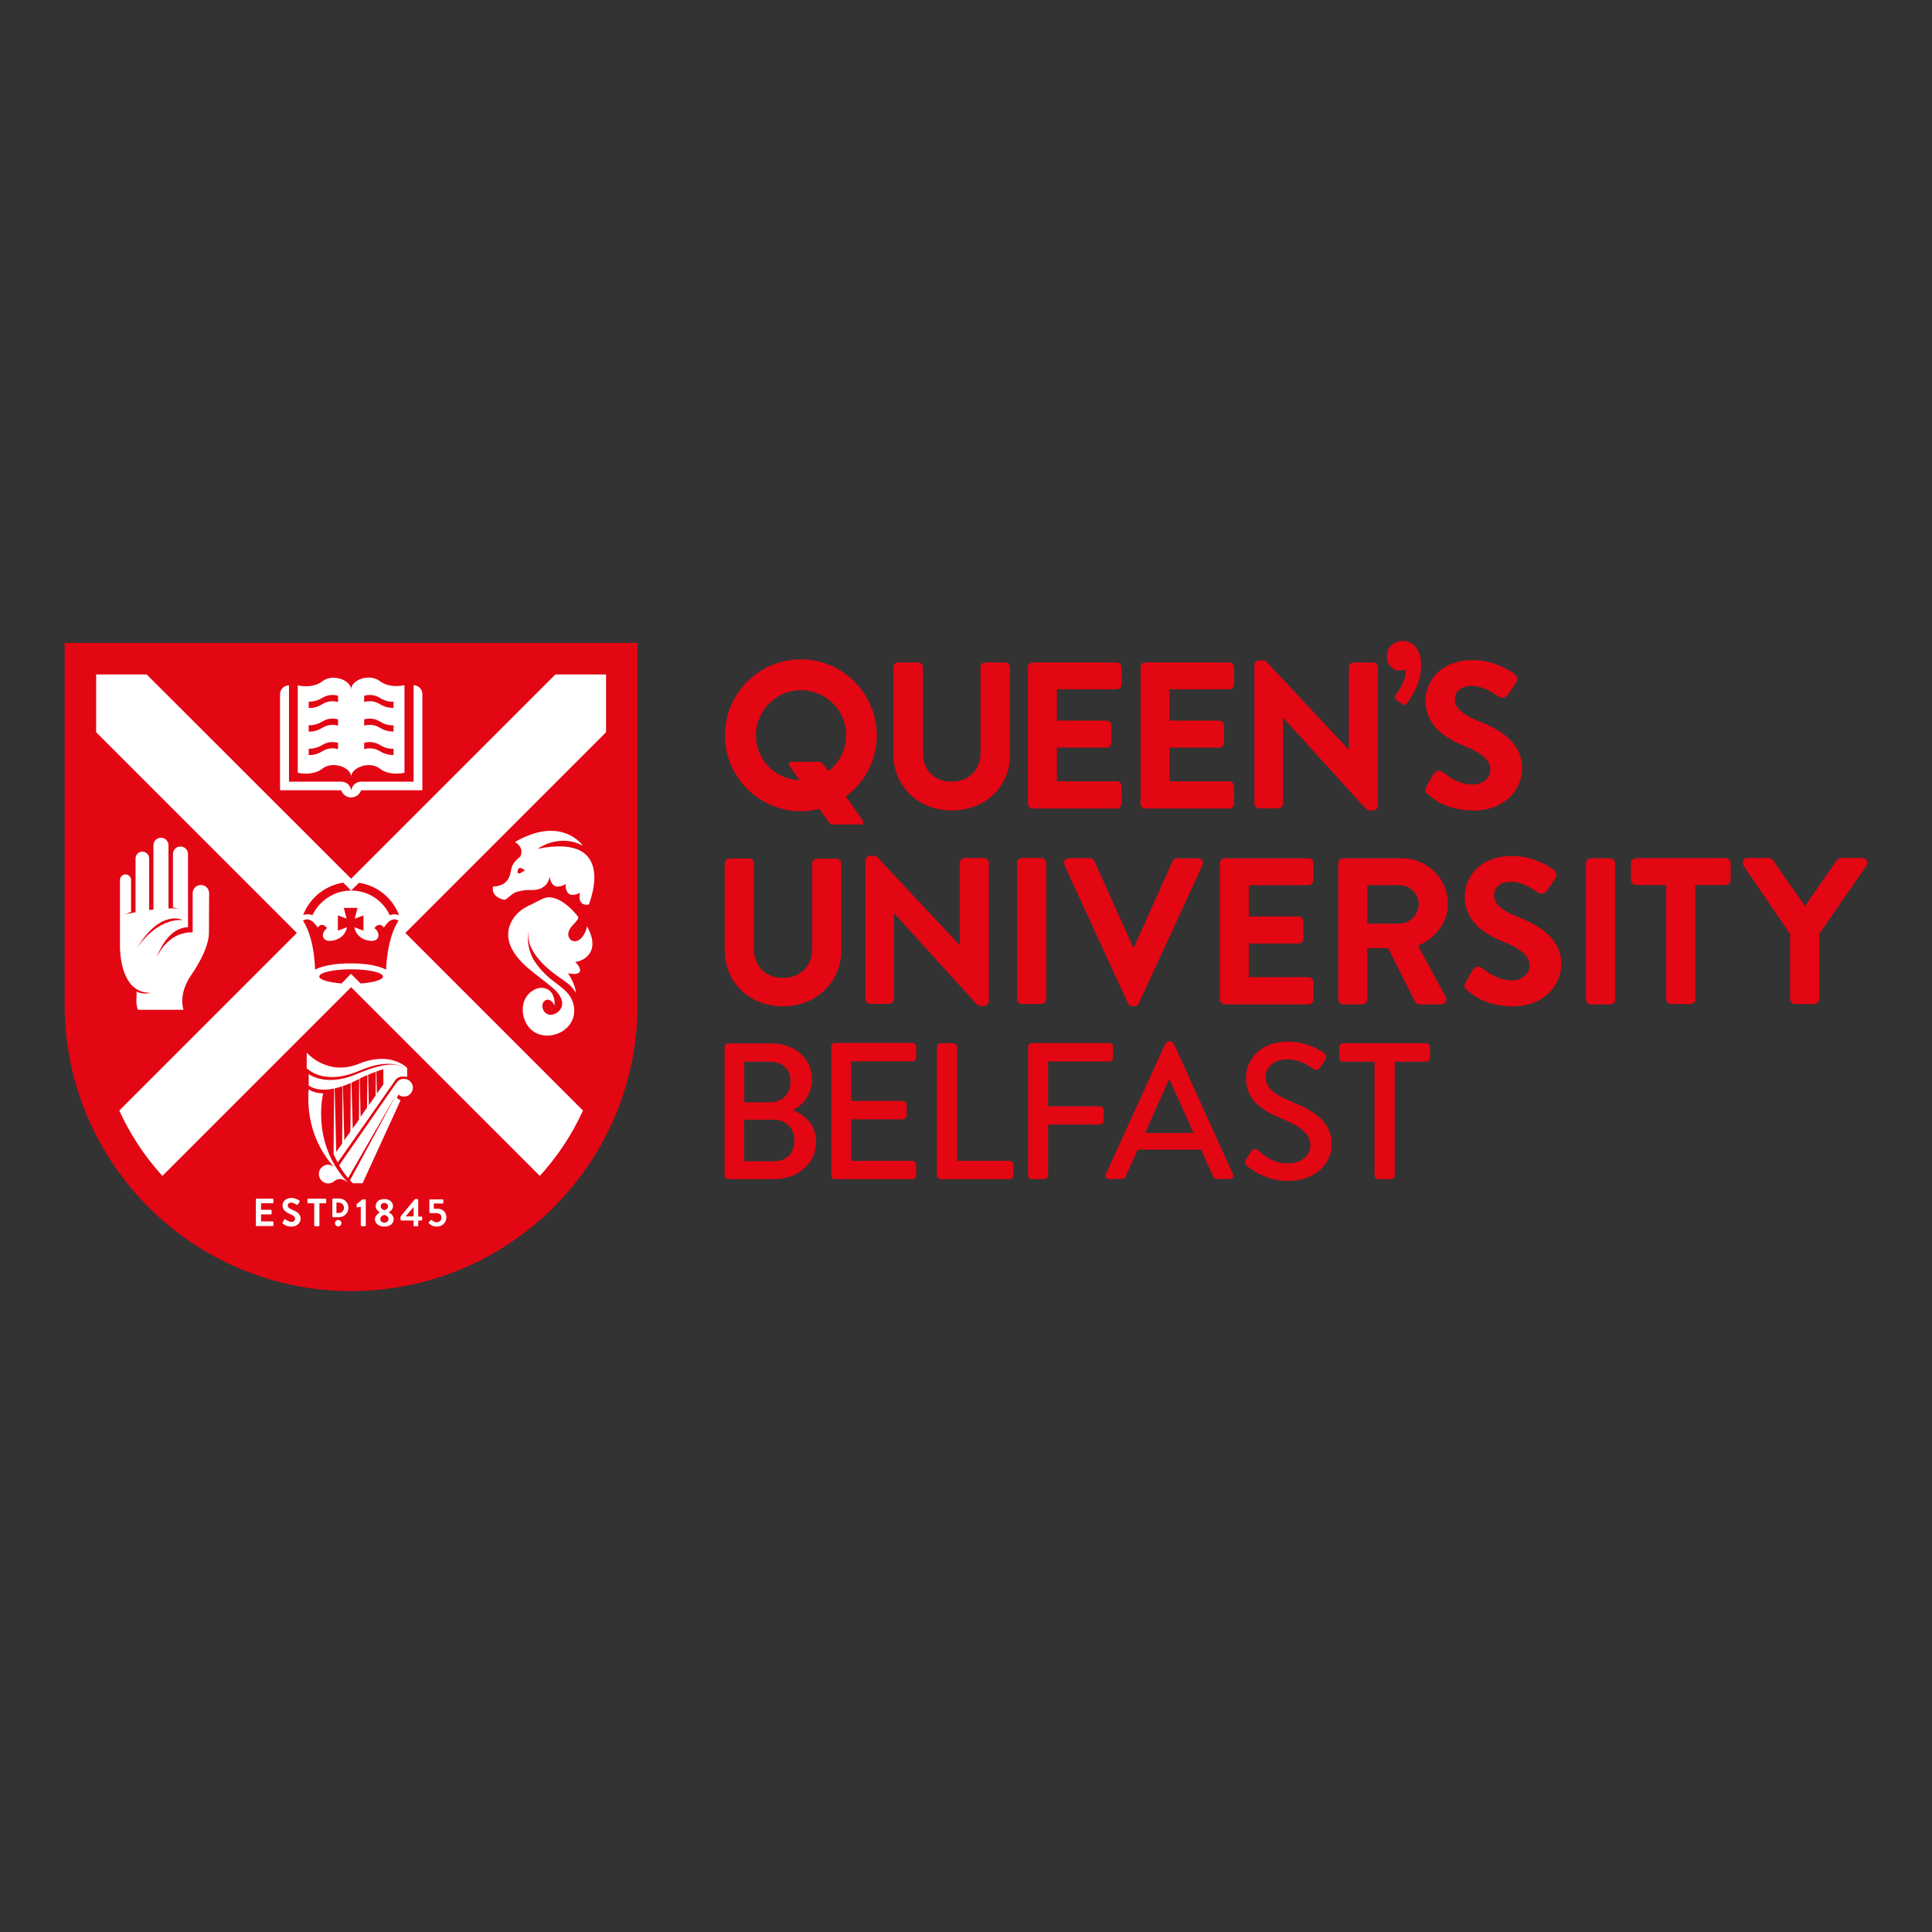 <?xml version="1.0" encoding="utf-8"?>
<!-- Generator: Adobe Illustrator 16.0.0, SVG Export Plug-In . SVG Version: 6.00 Build 0)  -->
<!DOCTYPE svg PUBLIC "-//W3C//DTD SVG 1.1//EN" "http://www.w3.org/Graphics/SVG/1.1/DTD/svg11.dtd">
<svg version="1.1" id="Layer_1" xmlns="http://www.w3.org/2000/svg" xmlns:xlink="http://www.w3.org/1999/xlink" x="0px" y="0px"
	  viewBox="0 0 3000 3000" enable-background="new 0 0 3000 3000" xml:space="preserve">
<rect x="0" y="0" width="3000" height="3000" fill="#333333" stroke="none"/>
<g id="Layer_1_1_">
	<g display="none">
		<path display="inline" fill="#878787" d="M229.738,1492.253l6.854,3.575c6.257,2.979,11.025,4.768,14.004,10.728
			c0.298,1.489,3.278,17.282,5.364,23.838c-5.364,1.489-11.919,0.596-18.176-2.979c-7.449-3.874-11.919-11.025-13.111-18.177
			c0-0.298,0-0.895,0-0.895l-0.298-2.085l-3.575-16.687l-1.192-5.96C222.289,1486.89,225.864,1489.869,229.738,1492.253
			 M252.682,1382.599c-5.661-1.192-10.727-5.065-14.601-10.728c-4.172-6.854-5.959-15.196-3.576-22.05
			c0-0.298,0.298-0.894,0.298-0.894l0.894-2.086c1.788-5.364,2.979-11.025,4.172-16.389l1.788-5.96
			c1.192,4.47,2.98,8.642,5.364,12.516l4.768,6.257c4.469,5.363,7.449,9.237,7.449,15.495
			C258.045,1360.548,254.47,1376.043,252.682,1382.599 M245.53,1456.794c-5.661,0-11.919-2.384-16.984-7.151
			c-5.662-5.661-8.939-13.409-8.641-20.561c0-0.298,0-0.894,0-0.894v-2.384c0.596-5.661,0.596-11.323,0.298-16.984l0.298-6.258
			c2.384,3.874,5.066,7.747,8.641,11.025l5.96,5.065c5.363,4.172,9.237,7.151,10.727,13.408
			C246.126,1433.85,244.935,1449.94,245.53,1456.794 M268.475,1362.038c3.575-5.065,8.641-6.258,15.196-7.449l7.151-1.49
			c4.172-1.191,8.045-2.682,11.919-4.47l-2.384,4.47c-2.086,3.874-4.171,8.046-5.661,12.516l-0.596,1.787l-0.298,0.597
			c-2.086,5.661-6.556,10.727-13.707,14.004c-5.959,2.98-12.515,3.874-17.878,2.683
			C264.303,1378.427,267.878,1363.528,268.475,1362.038 M265.495,1298.569c-2.98-7.747-2.086-16.09,1.788-22.348
			c0-0.298,0.298-0.596,0.298-0.596l1.192-2.086l8.045-14.898l2.98-5.364c0.298,4.47,0.894,9.237,2.384,13.409l2.98,7.151
			c2.979,6.258,5.363,10.728,3.575,16.984c-0.894,1.192-8.939,15.495-11.621,21.454
			C272.05,1309.893,267.878,1305.125,265.495,1298.569 M297.378,1295.888c4.768-4.171,9.535-4.171,16.389-3.873l7.747,0.298
			c4.47,0,8.642-0.596,12.515-1.49l-3.277,3.874c-3.278,3.277-6.258,6.854-8.642,11.024l-0.894,1.49l-0.298,0.596
			c-2.98,5.065-9.237,8.939-16.687,10.728c-6.258,1.489-12.813,0.894-17.879-1.49
			C289.035,1310.786,296.484,1297.08,297.378,1295.888 M308.999,1233.611c-0.895-8.045,1.788-16.091,6.854-21.454l0.596-0.596
			l1.489-1.49c4.172-3.873,7.748-8.343,11.323-12.813l4.172-4.47c-0.894,4.47-1.192,9.237-0.596,13.707l1.191,7.747
			c1.49,6.854,2.384,11.621-0.596,17.282c-0.894,1.192-12.217,13.111-16.091,18.475
			C312.872,1246.126,309.595,1240.167,308.999,1233.611 M340.882,1238.379c5.363-2.979,10.429-1.788,16.984,0l7.151,1.788
			c4.47,0.894,8.344,1.191,12.516,1.49l-4.172,2.979c-3.576,2.682-7.449,5.363-11.025,8.641l-1.191,1.192l-0.597,0.596
			c-3.873,4.47-10.727,6.854-18.474,6.556c-6.556-0.298-12.516-2.086-16.984-5.661
			C329.261,1250.894,339.988,1239.571,340.882,1238.379 M366.806,1180.274c0.894-8.046,5.363-15.495,11.621-19.368l0.596-0.299
			l2.086-1.191l13.707-9.833l5.065-3.278c-1.788,4.172-3.277,8.642-3.874,13.111l-0.596,7.747
			c-0.298,7.151-0.298,11.919-4.47,16.984c-1.49,0.597-14.601,9.833-19.964,14.005
			C367.401,1193.385,365.912,1187.128,366.806,1180.274 M412.693,1196.066l6.556,3.576c3.874,2.086,8.046,3.277,11.919,4.47
			l-4.768,2.086c-4.47,1.489-8.641,3.277-12.515,5.959l-1.49,0.894l-0.596,0.299c-5.065,2.979-12.217,3.873-19.666,2.085
			c-6.258-1.489-11.919-5.065-15.495-9.236c5.065-3.874,17.879-13.111,19.368-13.707
			C402.563,1190.703,407.032,1192.789,412.693,1196.066 M424.017,1164.184c0.298-7.151,12.515-17.879,20.263-21.156
			c4.768-2.086,10.131-2.979,16.09-3.874l6.258-1.191c0,0,5.065-1.49,7.449-2.086c-1.788,3.277-3.277,6.556-5.065,9.833
			c-4.172,8.642-8.045,16.687-15.196,22.646c-5.066,4.171-18.177,5.959-25.328,2.384
			C425.507,1169.547,424.017,1167.461,424.017,1164.184L424.017,1164.184z M256.257,1432.956c1.788-5.96,6.556-8.046,12.813-10.728
			l6.854-3.277c3.874-2.086,7.449-4.47,10.429-6.854l-0.894,4.768c-1.192,4.47-2.384,8.939-2.98,13.409v1.787v0.597
			c-0.298,5.959-3.874,11.919-10.131,16.984c-5.066,4.172-10.727,6.556-16.687,6.854
			C255.065,1449.94,256.257,1434.445,256.257,1432.956 M270.56,1491.358l5.959-4.768c3.278-2.979,6.258-5.959,8.642-9.237v5.066
			c0,4.469-0.596,9.236,0.596,13.706l0.298,1.788v0.596c1.192,5.662-1.49,12.813-5.661,18.772
			c-3.874,5.065-9.237,8.939-14.601,10.43c-2.085-6.258-4.768-21.454-5.065-22.944
			C261.323,1498.51,264.898,1495.232,270.56,1491.358 M282.777,1599.523c-5.066,2.682-11.323,3.277-18.177,1.191
			c-7.747-2.384-14.601-7.747-17.282-14.601c0-0.298-0.298-0.894-0.298-0.894l-0.894-2.086c-2.086-5.363-5.364-10.131-7.45-15.196
			l-2.384-5.662c3.874,2.682,7.748,4.768,12.217,6.258l7.747,1.788c6.854,1.191,11.919,2.085,15.792,7.151
			C272.348,1579.261,279.797,1593.563,282.777,1599.523 M287.843,1558.104l4.47-5.959c2.682-3.576,4.768-7.449,6.257-11.025
			l1.192,4.768c0.596,4.47,2.086,8.939,3.873,13.409l0.895,1.788l0.298,0.596c2.086,5.661,1.788,12.515-1.192,19.666
			c-2.682,5.96-6.853,10.728-11.918,13.707c-2.98-5.661-10.131-19.666-10.429-21.156
			C280.989,1567.342,283.671,1563.469,287.843,1558.104 M325.388,1660.607c-4.172,3.576-10.728,5.96-17.581,5.364
			c-8.045-0.597-15.792-4.47-20.262-10.132l-0.596-0.596l-0.894-1.788c-3.277-4.768-7.151-8.938-10.727-13.11l-3.874-4.768
			c4.172,1.788,8.939,2.682,13.409,2.979h7.748c6.854-0.298,11.919-0.596,16.984,3.278
			C310.787,1643.027,320.62,1655.84,325.388,1660.607 M320.918,1619.189l2.979-6.854c1.788-4.172,2.384-8.045,3.575-11.919
			l2.385,4.47c2.085,4.172,4.171,8.344,6.853,12.217l1.192,1.49l0.298,0.596c3.575,4.768,5.065,11.621,3.575,19.368
			c-1.191,6.556-4.171,11.919-8.343,15.793c-4.47-4.768-14.005-17.282-15.196-18.177
			C315.853,1629.917,317.938,1625.149,320.918,1619.189 M361.442,1695.471c1.191,1.192,13.707,11.025,19.368,14.898
			c-3.277,4.47-8.939,8.046-15.793,9.237c-8.343,1.788-16.09-0.894-22.05-5.363l-0.596-0.596l-1.788-1.49l-13.707-10.131
			l-4.768-3.874c4.47,0.597,9.237,0.597,13.707-0.298l7.449-1.788C350.715,1694.577,355.78,1692.789,361.442,1695.471
			 M366.806,1671.037l1.49-7.449c0.596-4.47,0.894-8.642,0.596-12.516l3.277,3.874c2.682,3.576,5.662,7.449,9.237,10.429l1.49,1.192
			l0.596,0.298c4.768,3.576,7.151,10.728,7.747,17.878c0.298,6.556-1.191,12.813-4.47,17.283
			c-5.661-3.576-17.878-13.409-18.771-14.303C364.72,1682.36,365.315,1677.891,366.806,1671.037 M424.314,1735.995
			c1.192,1.192,16.091,7.151,22.349,9.833c-2.086,5.065-6.556,9.833-13.111,12.516c-7.449,2.979-16.091,3.575-22.646,0
			c-0.299-0.299-0.597-0.299-0.597-0.299l-2.085-1.191c-5.066-2.682-10.43-4.47-15.495-6.854l-5.661-2.682
			c4.469-0.596,8.938-1.49,13.408-3.277l7.151-3.576C413.588,1737.188,418.058,1734.804,424.314,1735.995 M421.037,1691.001
			l3.873,2.979c3.576,2.98,7.45,5.364,11.621,7.748l1.788,0.894l0.596,0.298c5.364,2.979,9.833,8.046,11.919,15.495
			c1.788,6.257,1.788,12.813-0.298,17.878c-5.959-2.682-20.56-8.641-21.752-9.535c-4.47-4.47-4.768-9.237-5.065-16.09l-0.298-7.45
			C423.123,1699.047,422.229,1694.875,421.037,1691.001 M680.572,1718.415c2.086-7.449,6.555-12.516,11.919-15.495l0.596-0.298
			l1.788-0.894c4.172-2.086,8.045-4.768,11.621-7.748l3.873-2.979c-1.191,3.874-1.787,8.046-2.384,12.515l-0.298,7.45
			c-0.298,6.555-0.596,11.62-5.065,16.09c-1.191,1.192-15.793,6.854-21.752,9.535
			C678.784,1731.228,678.784,1724.672,680.572,1718.415 M723.778,1740.465l7.151,3.576c4.47,1.787,8.641,2.682,13.409,3.277
			l-5.662,2.682c-5.065,2.384-10.727,4.172-15.792,6.854l-2.086,1.191l-0.596,0.299c-6.258,3.575-15.197,2.979-22.646,0
			c-6.258-2.683-11.025-7.45-13.111-12.516c6.258-2.682,21.156-8.939,22.349-9.833
			C713.35,1734.804,717.818,1737.188,723.778,1740.465 M740.167,1684.744c0.596-7.45,2.979-14.303,7.747-17.879l0.596-0.298
			l1.49-1.192c3.576-2.979,6.556-6.853,9.237-10.429l3.277-3.874c-0.298,3.874,0,8.344,0.597,12.516l1.489,7.449
			c1.49,6.854,2.086,11.323-1.191,16.687c-1.192,1.191-13.409,10.727-18.772,14.303
			C741.061,1697.259,739.571,1691.001,740.167,1684.744 M769.666,1695.471c5.96-2.682,11.025-0.894,17.581,0.894l7.449,1.788
			c4.47,0.597,9.237,0.597,13.706,0.298l-4.768,3.874l-13.408,10.131l-1.788,1.49l-0.596,0.596
			c-5.662,4.47-13.707,6.854-22.05,5.363c-6.854-1.191-12.516-4.768-15.793-9.237
			C755.959,1706.496,768.772,1696.663,769.666,1695.471 M789.929,1637.962c-1.49-7.747-0.298-14.601,3.575-19.368l0.299-0.597
			l1.191-1.489c2.682-3.874,4.768-8.046,6.854-12.217l2.384-4.47c0.894,4.172,1.788,8.045,3.575,11.919l2.98,6.854
			c2.979,5.959,4.768,10.727,2.682,16.687c-0.895,1.191-10.43,13.408-15.197,18.176
			C794.1,1650.179,791.418,1644.518,789.929,1637.962 M821.514,1641.836c5.065-3.874,10.131-3.576,16.984-3.278h7.748
			c4.768-0.298,9.535-1.191,13.408-2.979l-3.873,4.768c-3.576,4.172-7.449,8.343-10.728,13.11l-1.192,1.788l-0.596,0.597
			c-4.47,5.661-12.217,9.535-20.262,10.131c-6.854,0.596-13.111-1.788-17.581-5.363
			C810.787,1655.84,820.62,1643.027,821.514,1641.836 M827.771,1581.347c-2.98-6.854-3.278-14.005-1.192-19.666l0.298-0.596
			l0.895-1.788c1.787-4.47,3.277-8.642,3.873-13.409l1.192-4.768c1.788,3.576,3.873,7.449,6.556,11.025l4.469,5.959
			c4.172,5.364,7.151,9.237,6.556,15.495c-0.298,1.489-7.151,15.494-10.429,21.156
			C834.625,1592.074,830.453,1587.009,827.771,1581.347 M859.356,1577.474c4.172-5.066,8.939-5.96,15.792-7.151l7.748-1.788
			c4.47-1.49,8.343-3.576,12.217-6.258l-2.384,5.662c-2.384,5.065-5.363,9.833-7.449,15.196l-0.894,2.086
			c0,0-0.299,0.596-0.299,0.894c-2.682,6.854-9.236,12.217-17.282,14.601c-6.556,2.086-13.11,1.49-18.177-1.191
			C851.609,1593.563,858.761,1579.261,859.356,1577.474 M865.613,1527.712c-5.363-1.49-10.727-5.364-14.6-10.43
			c-4.471-5.959-7.152-12.813-5.96-18.772v-0.596l0.298-1.788c1.191-4.47,0.596-9.237,0.596-13.706v-5.066
			c2.384,3.278,5.363,6.258,8.642,9.237l5.96,4.768c5.661,4.172,8.938,7.151,9.832,13.409
			C870.68,1506.258,867.699,1521.454,865.613,1527.712 M880.811,1506.556c2.682-5.662,7.747-7.748,14.005-10.728l6.854-3.575
			c3.873-2.384,7.449-5.364,10.727-8.642l-1.191,5.96l-3.576,16.687l-0.298,2.085c0,0,0,0.597-0.298,0.895
			c-1.49,7.151-5.96,14.303-13.11,18.177c-5.96,3.575-12.516,4.469-18.177,2.979
			C877.831,1523.838,880.513,1508.045,880.811,1506.556 M872.467,1359.059c-0.298-6.258,2.98-10.131,7.449-15.495l4.768-6.257
			c2.683-3.874,4.172-8.046,5.364-12.516l1.788,5.96c1.191,5.363,2.383,11.025,3.873,16.389l0.895,2.086
			c0,0,0.297,0.596,0.297,0.894c2.385,6.854,0.597,15.495-3.575,22.05c-3.874,5.662-8.939,9.535-14.601,10.728
			C876.937,1376.043,873.063,1360.548,872.467,1359.059 M875.447,1456.496c-5.662-0.298-11.621-2.682-16.688-6.854
			c-5.959-4.768-9.832-11.025-10.131-16.984v-0.597v-1.787c-0.596-4.768-1.787-9.237-2.979-13.409l-1.191-4.768
			c2.979,2.384,6.556,5.065,10.429,6.854l6.854,3.277c6.258,2.682,11.025,5.065,12.813,10.728
			C874.852,1434.445,876.341,1449.94,875.447,1456.496 M850.715,1382.002c-7.151-3.277-11.621-8.641-13.707-14.004l-0.298-0.597
			l-0.596-1.787c-1.489-4.47-3.575-8.642-5.661-12.516l-2.384-4.47c3.873,1.788,7.747,3.278,11.919,4.47l7.151,1.49
			c6.556,1.191,11.323,2.384,15.196,7.449c0.596,1.49,4.47,16.389,5.96,22.944C863.23,1385.876,856.675,1384.982,850.715,1382.002
			 M842.67,1290.822c-1.49-6.257,0.894-10.727,3.576-16.984l2.979-7.151c1.489-4.47,2.085-8.939,2.384-13.409l2.979,5.364
			l8.045,14.898l1.192,2.086l0.298,0.596c3.575,6.258,4.768,14.601,1.788,22.348c-2.384,6.556-6.556,11.323-11.621,14.005
			C851.609,1306.317,843.861,1292.313,842.67,1290.822 M827.175,1318.236c-7.151-1.788-13.408-5.364-16.687-10.728l-0.298-0.596
			l-0.894-1.49c-2.086-4.172-5.363-7.449-8.642-11.024l-3.277-3.874c3.874,0.894,8.045,1.49,12.515,1.49l7.748-0.299
			c6.853-0.298,11.62-0.298,16.09,3.874c0.895,1.192,8.642,14.898,11.025,20.858C839.988,1319.13,833.433,1319.726,827.175,1318.236
			 M797.974,1231.228c-2.979-5.661-2.086-10.429-0.596-17.282l1.191-7.747c0.597-4.47,0.298-9.535-0.596-13.707l4.172,4.47
			c3.575,4.47,7.151,8.938,11.323,12.813l1.787,1.49l0.596,0.596c5.066,5.363,7.45,13.409,6.854,21.454
			c-0.596,6.854-3.873,12.515-8.343,16.091C810.19,1244.339,798.867,1232.718,797.974,1231.228 M789.034,1261.621
			c-7.747,0.298-14.601-2.086-18.474-6.556l-0.597-0.596l-1.191-1.192c-3.278-3.277-7.151-5.959-11.025-8.641l-3.874-2.979
			c4.172-0.299,8.344-0.299,12.516-1.49l7.151-1.788c6.556-1.788,11.323-2.979,16.984,0c0.894,1.192,11.621,12.515,15.495,17.879
			C801.55,1259.833,795.888,1261.323,789.034,1261.621 M740.465,1183.85c-4.172-4.768-4.172-9.833-4.47-16.984l-0.596-7.747
			c-0.596-4.47-2.086-8.939-3.874-13.111l5.065,3.278l14.005,9.833l1.788,1.191l0.596,0.299
			c6.258,3.873,10.728,11.024,11.621,19.368c0.894,6.853-0.894,13.11-4.172,17.58
			C755.065,1193.683,741.955,1184.446,740.465,1183.85 M738.975,1215.435c-7.449,1.788-14.601,0.895-19.666-2.085l-0.596-0.299
			l-1.49-0.894c-3.873-2.682-8.045-4.47-12.515-5.959l-4.768-2.086c3.874-0.895,8.045-2.384,11.919-4.47l6.556-3.576
			c5.959-3.277,10.429-5.363,16.389-3.575c1.489,0.596,14.303,9.535,19.368,13.707
			C750.596,1210.369,745.232,1213.647,738.975,1215.435 M707.092,1164.481c0,2.979-1.49,5.065-4.172,6.556
			c-7.151,3.575-20.56,1.489-25.327-2.384c-7.45-5.96-11.323-14.005-15.197-22.646c-1.489-3.277-3.277-6.555-5.065-9.833
			c2.384,0.596,7.449,2.086,7.449,2.086l6.258,1.192c5.661,0.894,11.323,1.787,16.091,3.873
			C694.577,1146.305,706.794,1157.33,707.092,1164.481L707.092,1164.481z M885.28,1432.36c1.788-6.258,5.363-9.237,11.024-13.409
			l5.96-5.065c3.278-3.278,5.96-6.854,8.343-11.025l0.299,6.258c0,5.661-0.299,11.323,0.298,16.984v2.384c0,0,0,0.596,0,0.894
			c0.298,7.151-2.979,15.197-8.642,20.561c-5.065,4.768-11.322,7.151-16.984,7.151C886.472,1449.94,885.28,1433.85,885.28,1432.36
			 M258.939,1535.161c3.277,11.621,7.151,23.241,11.621,34.267c-6.257-3.873-13.707-3.873-20.858-6.258
			c-8.642-2.979-19.667-9.535-24.136-19.368c0,15.495,11.025,29.5,16.687,43.505c6.853,18.176,30.691,25.625,44.696,16.388
			c5.959,10.43,12.217,20.858,19.369,30.394c-6.854-2.086-14.005-0.596-21.752-1.191c-9.535-0.596-20.858-5.065-28.009-13.111
			c3.874,14.899,17.878,25.924,26.222,38.438c11.323,15.793,35.757,17.581,47.378,5.364c8.045,8.938,16.984,17.282,25.923,25.327
			c-7.15-0.596-13.706,2.384-21.453,3.576c-9.535,1.489-21.753,0-30.394-6.556c7.151,13.707,23.242,21.156,34.564,31.287
			c14.303,13.111,39.035,8.939,47.378-5.363c9.833,6.854,20.263,12.813,31.287,18.475c-7.151,1.191-12.813,5.959-19.964,8.641
			c-8.642,3.278-21.156,5.066-30.989,0.597c10.131,11.621,27.414,15.494,40.822,22.646c17.282,9.237,40.227-0.298,44.696-16.389
			c11.621,4.47,23.242,8.046,35.459,11.025l18.474,4.47c11.323,2.682,26.223,6.854,42.61,11.919
			c-42.61,10.727-87.604,23.242-107.271,33.373l17.581,11.919c20.56-10.728,65.554-27.115,106.078-39.929
			c40.822,13.111,85.519,29.5,106.079,39.929l17.58-11.919c-19.666-10.131-64.362-22.646-107.271-33.373
			c16.389-5.065,31.287-9.237,42.61-11.919l18.475-4.47c12.217-2.979,24.136-6.854,35.459-11.025
			c4.47,16.091,27.711,25.626,44.695,16.389c13.409-7.151,30.99-10.727,40.823-22.646c-9.833,4.47-22.349,2.682-30.989-0.597
			c-7.151-2.979-12.813-7.449-19.965-8.641c10.728-5.662,21.156-11.919,31.287-18.475c8.344,14.303,33.075,18.772,47.378,5.363
			c11.323-10.131,27.414-17.58,34.565-31.287c-8.642,6.556-20.858,8.045-30.394,6.556c-7.747-1.192-14.005-4.172-21.454-3.576
			c9.237-7.747,17.879-16.389,25.924-25.327c11.621,12.217,36.353,10.429,47.378-5.364c8.642-12.515,22.348-23.539,26.222-38.438
			c-7.151,8.046-18.475,12.516-28.01,13.111c-7.747,0.596-14.898-0.894-21.752,1.191c7.151-9.833,13.409-19.964,19.368-30.394
			c14.005,9.237,37.843,2.086,44.696-16.388c5.661-14.005,16.687-28.01,16.687-43.505c-4.47,9.833-15.495,16.389-24.136,19.368
			c-7.151,2.384-14.601,2.384-20.858,6.258c4.47-11.025,8.343-22.646,11.621-34.267c15.792,5.661,37.545-6.854,39.929-26.222
			c2.086-14.899,9.535-30.989,5.959-46.187c-2.384,10.43-10.727,19.667-19.07,24.435c-6.854,4.171-13.707,5.959-19.07,11.322
			c1.788-11.919,2.98-24.136,3.576-36.353c16.687,2.086,34.564-15.196,32.777-34.564c-1.788-15.197,2.085-32.479-5.066-46.187
			c-0.298,10.728-5.661,21.454-12.813,28.01c-5.662,5.661-11.919,8.939-15.793,15.196c-0.894-12.217-2.682-24.136-5.065-36.055
			c16.687-1.788,30.096-22.646,23.838-41.12c-5.065-14.303-5.661-31.884-15.494-43.803c2.682,10.43-0.895,22.349-5.662,30.394
			c-4.171,6.556-9.833,11.323-11.919,18.177c-3.873-11.323-8.045-22.646-13.11-33.671c15.494-5.662,24.136-29.202,13.11-45.59
			c-8.045-12.813-12.813-29.798-25.327-39.035c5.065,9.535,4.47,21.752,1.489,30.691c-2.384,7.151-6.555,13.111-7.151,20.263
			c-6.257-10.132-13.408-19.965-20.858-29.5c14.005-9.535,16.389-33.969,2.385-47.378c-11.025-10.429-19.667-25.924-33.97-32.181
			c6.854,8.343,9.535,20.262,8.642,29.797c-0.895,7.748-3.576,14.303-2.384,21.454c-8.642-8.343-17.581-16.389-27.116-23.838
			c11.323-12.217,8.344-36.65-8.641-46.483c-11.919-7.748-27.115-21.454-38.141-22.944c7.151,6.258,11.025,16.687,13.11,26.52
			c1.192,7.748,0,14.898,2.98,21.752c-6.854-4.171-14.005-8.045-21.454-11.919c0.596-1.489,0.894-3.277,0.894-5.065
			c-0.298-9.833-14.898-22.05-23.242-25.625c-7.449-2.98-15.792-3.874-23.54-5.364c-6.854-1.191-13.707-4.768-20.262-5.363
			c12.217,13.409,14.005,32.777,28.903,44.696c7.151,5.661,25.029,8.045,33.671,1.489c7.449,3.874,14.898,8.046,22.05,12.516
			c-7.449,0.298-13.11,5.065-19.964,8.641c-7.449,4.47-19.07,6.556-28.605,3.874c12.217,11.323,23.838,10.131,34.564,18.176
			c12.218,8.344,34.268,4.172,44.101-9.833c9.535,7.45,18.772,15.793,27.413,24.136c-7.449-1.489-14.303,1.788-21.752,3.576
			c-8.938,2.086-19.964,2.682-27.413-0.894c6.556,10.429,19.964,14.601,28.308,23.838c9.833,11.024,32.479,11.919,44.994,0.596
			c7.747,9.535,14.601,19.666,21.156,30.095c-6.854-3.277-14.303-1.489-22.051-1.489c-8.938,0-19.666-2.086-26.52-7.151
			c4.172,11.323,16.091,18.772,22.051,29.499c7.15,12.813,28.903,19.07,43.802,11.025c5.065,11.024,9.535,22.348,13.409,33.969
			c-5.96-4.47-13.409-4.768-20.858-6.556c-9.237-2.085-18.772-6.555-24.136-13.11c1.191,12.217,11.322,22.05,14.303,33.969
			c3.575,14.005,23.539,25.03,39.928,20.858c2.384,11.621,3.874,23.838,5.066,35.757c-4.768-5.661-12.217-7.449-18.772-11.025
			c-7.747-4.171-16.985-10.727-20.263-18.474c-1.489,11.919,5.662,23.838,6.258,36.353c0.298,14.601,16.984,30.095,33.671,29.499
			c-0.298,12.217-1.49,24.136-3.278,35.757c-3.277-6.556-10.131-9.833-15.792-14.898c-6.854-5.96-13.409-14.303-15.495-22.646
			c-4.171,11.323,0,24.732-2.383,36.651c-2.683,14.303,9.535,33.075,26.221,36.353c-3.277,11.621-7.15,23.242-11.621,34.268
			c-1.489-7.151-7.15-11.919-11.62-18.177c-5.662-7.449-9.535-16.984-9.833-25.626c-6.854,9.833-5.662,24.136-11.025,35.161
			c-6.258,13.11,1.788,34.267,16.984,41.418c-5.959,10.728-12.515,21.156-19.666,30.989c0.298-7.449-4.172-13.707-7.151-20.858
			c-3.278-8.343-5.96-19.07-3.576-27.115c-9.237,8.045-11.322,22.05-19.07,31.585c-9.535,11.323-6.556,33.97,6.854,44.398
			c-8.343,8.939-16.984,17.58-26.222,25.328c1.788-7.151-1.191-14.303-2.384-21.753c-1.191-8.938-1.191-19.666,2.979-27.115
			c-10.727,5.96-16.09,18.772-25.923,26.52c-11.323,9.237-14.303,31.287-3.576,44.696c-10.131,6.854-20.56,13.11-31.585,18.475
			c3.575-6.556,2.384-13.707,2.979-21.454c0.596-9.237,3.576-19.368,8.939-25.924c-11.919,3.277-19.964,14.601-31.287,19.666
			c-13.409,5.96-21.156,27.115-14.005,42.61c-11.323,4.172-22.944,8.045-34.863,11.025l-18.176,4.469
			c-14.602,3.278-35.459,8.344-57.808,13.707c-22.348-5.363-42.908-10.131-57.807-13.707l-18.177-4.469
			c-11.919-2.98-23.539-6.556-35.16-11.025c6.854-15.196-0.895-36.65-14.005-42.61c-11.323-5.065-19.368-16.389-31.287-19.666
			c5.661,6.556,8.641,16.389,8.938,25.924c0.597,7.747-0.596,14.898,2.98,21.454c-11.025-5.662-21.454-11.919-31.586-18.475
			c10.43-13.409,7.748-35.459-3.575-44.696c-9.833-7.449-15.196-20.56-25.924-26.52c3.874,7.449,4.172,18.475,2.682,27.115
			c-1.191,7.45-4.172,14.602-2.384,21.753c-9.237-8.046-17.879-16.389-26.222-25.328c13.11-10.429,16.091-33.075,6.854-44.398
			c-7.747-9.535-9.833-23.54-19.07-31.585c2.384,8.045,0,18.772-3.576,27.115c-2.979,7.151-7.151,13.111-7.151,20.858
			c-7.151-9.833-13.706-20.262-19.666-30.989c15.197-7.151,23.242-28.308,16.984-41.418c-5.363-11.025-4.172-25.03-11.024-35.161
			c-0.298,8.642-4.172,18.177-9.833,25.626c-4.768,6.258-10.131,11.025-11.919,18.177c-4.47-11.025-8.343-22.646-11.621-34.268
			c16.687-3.575,28.904-22.05,26.222-36.353c-2.682-11.919,1.788-25.328-2.384-36.65c-2.085,8.343-8.641,16.686-15.495,22.646
			c-5.661,4.768-12.515,8.344-15.792,14.898c-1.788-11.621-2.98-23.838-3.278-35.757c16.984,0.596,33.671-14.898,33.671-29.499
			c0.298-12.217,7.748-24.136,5.96-36.353c-3.576,7.747-12.515,14.303-20.263,18.474c-6.555,3.576-14.004,5.364-18.772,11.025
			c0.894-12.217,2.682-24.136,5.065-35.757c16.09,4.172,36.055-6.854,39.928-20.858c2.98-11.919,13.111-21.752,14.303-33.969
			c-5.363,6.556-15.196,11.025-24.136,13.11c-7.449,1.788-14.898,2.086-20.858,6.556c3.874-11.621,8.343-22.943,13.409-33.969
			c14.898,8.045,36.65,1.788,43.802-11.025l22.051-29.499c-6.854,5.065-17.581,7.151-26.52,7.151c-7.748,0-15.197-1.788-22.051,1.49
			c6.556-10.43,13.409-20.561,21.156-30.096c12.515,11.323,35.459,10.429,44.994-0.596c8.344-9.237,21.752-13.409,28.308-23.838
			c-7.449,3.873-18.475,2.979-27.414,0.894c-7.449-1.788-14.303-5.065-21.752-3.575c8.642-8.642,17.879-16.687,27.414-24.137
			c9.833,14.005,31.883,17.879,44.1,9.834c10.728-7.748,22.349-6.854,34.565-18.177c-9.535,2.682-21.156,0.596-28.605-3.874
			c-6.854-3.575-12.813-8.045-19.965-8.641c7.151-4.47,14.602-8.642,22.051-12.218c8.641,6.556,26.52,4.172,33.373-1.489
			c14.898-11.919,16.687-31.287,28.903-44.696c-6.556,0.596-13.409,3.874-20.263,5.363c-7.747,1.49-16.09,2.086-23.54,5.364
			c-8.641,3.575-22.943,15.792-23.241,25.625c0,2.086,0.298,3.874,0.894,5.364c-7.151,3.575-14.303,7.747-21.156,11.919
			c2.682-6.854,1.788-14.005,2.979-21.753c2.086-9.535,5.96-20.262,13.111-26.52c-11.025,1.49-26.222,15.197-38.141,22.944
			c-16.984,9.833-20.263,34.565-8.642,46.484c-9.535,7.449-18.474,15.494-27.115,23.838c0.894-6.854-1.788-13.707-2.384-21.454
			c-0.895-9.535,1.787-21.156,8.641-29.798c-14.303,6.258-22.943,21.752-33.671,32.182c-14.005,13.408-11.621,37.843,2.384,47.378
			c-7.449,9.534-14.303,19.368-20.858,29.499c-0.596-7.151-4.768-12.813-7.151-20.263c-2.98-8.938-3.576-21.454,1.49-30.691
			c-12.515,9.237-17.282,26.222-25.328,39.035c-10.727,16.091-2.384,39.929,13.409,45.59c-5.065,11.025-9.535,22.05-13.111,33.671
			c-2.384-6.854-7.747-11.621-11.919-18.177c-4.768-7.747-8.343-19.666-5.662-30.393c-9.833,11.919-10.727,29.499-15.494,43.802
			c-6.258,18.475,6.853,39.333,23.838,41.12c-2.384,11.919-3.874,23.838-5.066,36.056c-3.874-6.258-10.131-9.535-15.792-15.197
			c-7.151-6.556-12.813-17.282-12.813-28.01c-7.151,14.005-3.278,31.288-5.065,46.187c-1.788,19.368,16.09,36.65,32.777,34.564
			c0.596,12.217,1.788,24.435,3.576,36.354c-5.066-5.364-11.919-7.151-19.07-11.323c-8.344-4.768-16.687-14.005-19.07-24.434
			c-3.874,15.196,3.874,30.989,5.959,46.186C221.395,1528.308,243.444,1540.822,258.939,1535.161"/>
		<path display="inline" fill="#878787" d="M569.428,1477.354c25.328,31.884,34.565,51.55,33.969,65.555
			c-0.596,14.898-8.641,26.817-16.687,42.908c-8.343,16.687-16.388,40.822-13.408,60.786c2.979-6.555,4.768-12.515,6.556-18.176
			c2.383-8.939,4.768-17.282,11.322-25.924c7.748-9.833,18.772-14.303,31.287-14.005c16.984,0,29.202,10.131,28.605,28.01
			c-0.894,22.943-21.156,26.52-30.691,28.605c-2.682,0.596-4.469,3.575-4.469,8.641c-2.98-0.596-3.874-2.384-4.172-4.469
			c-0.298-3.278,2.384-6.854,4.768-9.536c1.788-2.383,2.979-4.768,3.277-7.15c0.597-6.258-4.171-11.621-11.919-11.323
			c-11.024,0.596-21.752,9.833-30.095,27.115c-0.895,1.49-1.192,4.47-1.49,7.449h1.191c3.278,0,5.662,2.384,5.662,5.364l0,0
			c0,2.979-2.682,5.363-5.662,5.363h-2.383v1.489c0,1.192-0.299,2.384-0.895,3.278c5.363,1.191,11.621,0.596,17.58,3.873
			c4.47,2.086,5.662,5.662,7.45,8.344c1.191,2.086,3.575,3.873,7.151,4.172c4.469,0.298,9.535-2.086,11.621-3.576
			c-0.895,8.939-8.344,15.495-17.879,15.793c-14.303,0.596-12.813-10.728-20.858-19.369c-1.788-1.787-5.363-3.575-7.747-5.661
			c-0.298-0.298-2.086-2.086-2.086-2.086s-1.49,1.788-1.788,2.086c-2.384,2.086-6.257,3.874-8.045,5.661
			c-8.045,8.642-6.556,19.965-20.858,19.369c-9.535-0.299-16.984-6.854-17.878-15.793c2.085,1.49,7.151,3.874,11.62,3.576
			c3.576-0.299,5.96-2.086,7.45-4.172c1.787-2.682,2.979-5.96,7.449-8.344c5.959-2.979,12.217-2.384,17.58-3.873
			c-0.596-0.895-0.894-2.086-0.894-3.278v-1.489h-2.086c-3.277,0-5.662-2.384-5.662-5.363c0-2.98,2.683-5.364,5.662-5.364h1.191
			c0-2.979-0.596-5.661-1.489-7.449c-8.344-17.282-19.07-26.52-30.096-27.115c-7.747-0.298-12.515,5.065-11.919,11.323
			c0.298,2.383,1.192,5.065,3.277,7.15c2.385,2.683,5.066,6.258,4.768,9.536c-0.298,2.085-1.191,3.873-4.171,4.469
			c0.298-5.065-1.788-8.045-4.47-8.641c-9.535-2.086-29.798-5.662-30.691-28.605c-0.596-17.581,11.621-28.01,28.605-28.01
			c12.217,0,23.54,4.47,31.287,14.005c6.854,8.642,8.939,16.984,11.621,25.924c1.49,5.661,3.277,11.621,6.258,18.176
			c2.682-19.964-5.065-44.1-13.409-60.786c-8.045-16.091-16.091-28.01-16.687-42.908
			C534.863,1528.605,544.1,1509.237,569.428,1477.354 M528.903,1543.206c0.596,13.707,6.556,24.732,13.111,37.545l4.171,8.045
			c0.895,1.49,1.49,3.278,2.384,5.066c-8.343-7.748-19.07-12.218-31.883-11.92c-10.728,0-20.263,3.576-26.52,10.132
			c-5.661,5.959-8.642,14.005-8.642,22.943c0,0.597,0,0.895,0,1.49c0.895,27.115,24.434,32.182,34.565,34.565l0,0
			c0,0.298,0.298,0.596,0.298,1.787l-0.298,8.642l8.045-1.49c5.363-0.894,8.939-4.768,9.535-10.429
			c0.596-6.258-3.874-11.621-6.257-14.303c-0.895-1.191-1.49-2.384-1.49-3.576c0-1.191,0.298-2.085,0.894-2.979
			c0.895-0.894,2.384-1.191,4.172-1.191c8.642,0.298,17.282,8.938,24.136,23.241c-3.575,2.086-5.959,5.662-5.959,10.132
			c0,2.086,0.596,3.873,1.489,5.661c-2.086,0.596-4.47,1.191-6.556,2.384c-5.363,2.682-7.747,6.556-9.236,9.237l-0.895,1.49
			c-0.596,0.894-1.489,1.191-2.086,1.191c-2.384,0-5.959-1.49-7.449-2.384l-11.919-7.747l1.49,14.005
			c1.191,12.217,11.621,21.156,24.434,21.752c13.707,0.596,18.177-8.046,21.454-14.005c1.49-2.682,2.682-5.363,4.768-7.449
			l2.682-1.788c0,0,1.192-0.894,2.086-1.49c1.192,0.895,2.086,1.49,2.086,1.49l2.682,1.788c2.086,2.086,3.277,4.768,4.768,7.449
			c3.277,6.258,7.449,14.601,21.454,14.005c12.813-0.597,23.242-9.833,24.434-21.752l1.49-14.005l-11.919,7.747
			c-1.788,1.192-5.363,2.682-7.449,2.384c-0.596,0-1.49-0.298-2.086-1.191l-0.894-1.49c-1.49-2.682-3.874-6.556-9.237-9.237
			c-2.384-1.192-4.47-1.788-6.556-2.384c0.894-1.788,1.788-3.576,1.788-5.661c0-4.47-2.384-8.046-5.96-10.132
			c6.854-14.303,15.793-22.646,24.136-23.241c1.788,0,3.278,0.298,4.172,1.191c0.596,0.596,0.895,1.788,0.895,2.979
			c0,1.192-0.597,2.384-1.49,3.576c-2.384,2.682-6.854,8.045-6.258,14.303c0.596,5.661,4.172,9.535,9.535,10.429l8.046,1.49
			l-0.298-8.642c0-1.191,0.298-1.489,0.298-1.787l0,0c10.131-2.086,33.671-7.45,34.564-34.565c0-0.596,0-0.894,0-1.49
			c0-9.237-2.979-17.282-8.642-22.943c-6.257-6.556-15.792-10.132-26.52-10.132c-12.813,0-23.539,4.172-31.883,11.92
			c0.894-1.788,1.49-3.576,2.384-5.066l4.172-8.045c6.854-12.813,12.515-23.838,13.408-37.545c0-0.596,0-1.191,0-1.788
			c0-16.388-11.024-37.544-35.16-68.235l-5.364-6.556l-5.363,6.556c-24.434,30.691-35.459,51.848-35.459,68.235
			C528.903,1542.015,528.903,1542.61,528.903,1543.206"/>
		<path display="inline" fill="#878787" d="M635.28,1352.503c12.217,0,23.54,4.47,31.287,14.005
			c6.854,8.642,8.939,16.984,11.621,25.924c1.489,5.661,3.277,11.621,6.556,18.176c2.682-19.964-5.066-44.1-13.409-60.786
			c-8.046-16.091-16.091-28.01-16.687-42.908c-0.596-14.005,8.343-33.671,33.969-65.555c25.328,31.884,34.565,51.55,33.969,65.555
			c-0.596,14.898-8.641,26.817-16.687,42.908c-8.343,16.687-16.388,40.822-13.408,60.786c3.277-6.555,4.768-12.515,6.257-18.176
			c2.384-8.939,4.768-17.282,11.621-25.924c7.748-9.833,19.07-14.303,31.287-14.005c16.984,0,29.202,10.131,28.605,28.01
			c-0.894,22.943-21.156,26.52-30.691,28.605c-2.682,0.596-4.469,3.575-4.469,8.641c-2.98-0.596-3.874-2.384-4.172-4.469
			c-0.298-3.278,2.384-6.854,4.768-9.535c2.086-2.384,2.979-4.768,3.277-7.151c0.596-6.258-4.171-11.621-11.919-11.323
			c-11.024,0.596-21.752,9.833-30.095,27.115c-0.895,1.49-1.49,4.47-1.49,7.449h1.191c3.278,0,5.662,2.384,5.662,5.364
			c0,2.979-2.682,5.363-5.662,5.363h-2.085v1.489c0,1.192-0.298,2.385-0.895,3.278c5.364,1.49,11.621,0.596,17.581,3.874
			c4.469,2.384,5.661,5.661,7.449,8.343c1.191,2.086,3.575,3.874,7.151,4.172c4.47,0.298,9.535-2.086,11.621-3.576
			c-0.895,8.939-8.344,15.495-17.879,15.793c-14.303,0.596-12.813-10.728-20.858-19.368c-1.787-1.788-5.363-3.576-7.747-5.662
			c-0.298-0.298-2.086-2.085-2.086-2.085s-1.489,1.787-1.788,2.085c-2.384,2.086-6.257,3.874-7.747,5.662
			c-8.045,8.641-6.556,19.964-20.858,19.368c-9.535-0.298-16.984-6.854-17.878-15.793c2.086,1.49,7.151,3.874,11.621,3.576
			c3.575-0.298,5.959-2.086,7.151-4.172c1.787-2.682,2.979-5.959,7.449-8.343c5.959-2.98,12.217-2.384,17.58-3.874
			c-0.596-0.894-0.894-2.086-0.894-3.278v-1.489h-2.086c-3.277,0-5.661-2.384-5.661-5.363c0-2.98,2.682-5.364,5.661-5.364h1.192
			c0-2.979-0.597-5.661-1.49-7.449c-8.344-17.282-19.07-26.52-30.096-27.115c-7.747-0.298-12.515,5.065-11.919,11.323
			c0.298,2.384,1.192,5.065,3.278,7.151c2.384,2.682,5.065,6.257,4.768,9.535c-0.299,2.085-0.895,3.873-4.172,4.469
			c0.298-5.065-1.788-8.045-4.47-8.641c-9.535-2.086-29.798-5.662-30.691-28.605C606.078,1362.634,618.296,1352.503,635.28,1352.503
			 M634.684,1415.077L634.684,1415.077c0.299,0.298,0.299,0.895,0.299,1.788l-0.299,8.642l8.344-1.49
			c5.363-0.894,8.939-4.768,9.535-10.429c0.596-6.258-3.575-11.323-6.258-14.303c-0.894-1.192-1.489-2.384-1.489-3.576
			c0-1.191,0.298-2.086,0.894-2.682c0.895-0.894,2.384-1.49,4.172-1.191c8.641,0.298,17.282,8.938,24.136,23.241
			c-3.575,2.086-5.959,5.662-5.959,10.132c0,2.085,0.596,3.873,1.787,5.661c-2.085,0.596-4.47,1.191-6.555,2.384
			c-5.364,2.682-7.748,6.556-9.237,9.237l-0.895,1.49c-0.596,0.894-1.489,1.191-2.086,1.191c-2.384,0-5.959-1.191-7.449-2.384
			l-11.919-7.449l1.49,14.005c1.191,12.217,11.621,21.156,24.434,21.752c13.707,0.596,18.177-7.747,21.454-14.005
			c1.49-2.682,2.682-5.363,4.768-7.449l2.682-1.788c0,0,1.192-0.894,2.086-1.49c1.192,0.895,2.086,1.49,2.086,1.49l2.682,1.788
			c2.086,2.086,3.277,4.768,4.768,7.449c3.278,6.258,7.449,14.601,21.454,14.005c12.813-0.596,22.944-9.833,24.434-21.752
			l1.49-14.005l-11.919,7.449c-1.788,1.191-5.363,2.682-7.747,2.384c-0.597,0-1.49-0.298-2.086-1.191l-0.894-1.49
			c-1.49-2.682-3.874-6.556-9.237-9.237c-2.384-1.192-4.47-1.788-6.556-2.384c0.894-1.788,1.49-3.576,1.49-5.661
			c0-4.47-2.385-8.046-5.96-10.132c6.854-14.303,15.793-22.646,24.136-23.241c1.788,0,3.277,0.298,4.172,1.191
			c0.596,0.596,0.894,1.788,0.894,2.682c0,1.192-0.596,2.384-1.489,3.576c-2.384,2.682-6.854,8.045-6.258,14.303
			c0.596,5.661,4.172,9.535,9.535,10.429l8.045,1.49l-0.298-8.642c0-1.191,0.298-1.49,0.298-1.788l0,0
			c10.132-2.086,33.672-7.449,34.565-34.564c0-0.596,0-0.895,0-1.49c0-9.237-2.979-16.984-8.642-22.943
			c-6.257-6.556-15.792-10.132-26.52-10.43c-12.813,0-23.54,4.172-31.883,11.919c0.894-1.788,1.489-3.575,2.384-5.065l4.171-8.045
			c6.854-12.813,12.516-23.838,13.111-37.545c0-0.596,0-1.192,0-1.788c0-16.389-11.025-37.545-35.459-68.235l-5.363-6.556
			l-5.363,6.556c-24.435,30.69-35.459,51.847-35.459,68.235c0,0.596,0,1.192,0,1.788c0.596,13.707,6.555,24.731,13.11,37.545
			l4.172,8.045c0.894,1.49,1.49,3.277,2.384,5.065c-8.344-7.747-19.07-12.217-31.883-11.919c-10.728,0-20.263,3.576-26.52,10.43
			c-5.662,5.959-8.642,14.004-8.642,22.943c0,0.596,0,1.192,0,1.49C601.013,1407.628,624.553,1412.991,634.684,1415.077"/>
		<path display="inline" fill="#878787" d="M454.41,1410.607c2.979-6.555,4.768-12.515,6.258-18.176
			c2.383-8.939,4.768-17.282,11.322-25.924c7.748-9.833,18.772-14.303,31.287-14.005c16.984,0,29.202,10.131,28.605,28.01
			c-0.894,22.943-21.156,26.52-30.691,28.605c-2.682,0.596-4.469,3.575-4.469,8.641c-2.98-0.596-3.874-2.384-4.172-4.469
			c-0.298-3.278,2.384-6.854,4.768-9.535c2.086-2.384,2.979-4.768,3.277-7.151c0.597-6.258-4.171-11.621-11.919-11.323
			c-11.024,0.596-21.752,9.833-30.095,27.115c-0.895,1.49-1.192,4.47-1.49,7.449h1.191c3.278,0,5.662,2.384,5.662,5.364
			c0,2.979-2.682,5.363-5.662,5.363h-2.085v1.489c0,1.192-0.298,2.385-0.895,3.278c5.364,1.49,11.621,0.596,17.581,3.874
			c4.469,2.384,5.661,5.661,7.449,8.343c1.489,2.086,3.575,3.874,7.151,4.172c4.47,0.298,9.535-2.086,11.621-3.576
			c-0.895,8.939-8.344,15.495-17.879,15.793c-14.303,0.596-12.813-10.728-20.858-19.368c-1.787-1.788-5.363-3.576-7.747-5.662
			c-0.298-0.298-2.086-2.085-2.086-2.085s-1.489,1.787-1.788,2.085c-2.384,2.086-6.257,3.874-7.747,5.662
			c-8.045,8.641-6.556,19.964-20.858,19.368c-9.535-0.298-16.984-6.854-17.878-15.793c2.086,1.192,7.151,3.874,11.621,3.576
			c3.575-0.298,5.959-2.086,7.449-4.172c1.788-2.682,2.979-5.959,7.449-8.343c5.96-2.98,12.217-2.384,17.58-3.874
			c-0.596-0.894-0.894-2.086-0.894-3.278v-1.489h-2.086c-3.277,0-5.661-2.384-5.661-5.363c0-2.98,2.682-5.364,5.661-5.364h1.192
			c0-2.979-0.597-5.661-1.49-7.449c-8.343-17.282-19.07-26.52-30.096-27.115c-7.747-0.298-12.515,5.065-11.919,11.323
			c0.299,2.384,1.192,5.065,3.278,7.151c2.384,2.682,5.065,6.257,4.768,9.535c-0.298,2.085-1.192,3.873-4.172,4.469
			c0.298-5.065-1.788-8.045-4.47-8.641c-9.535-2.086-29.797-5.662-30.691-28.605c-0.596-17.581,11.621-28.01,28.605-28.01
			c12.217,0,23.54,4.47,31.287,14.005c6.854,8.642,8.939,16.984,11.621,25.924c1.49,5.661,3.278,11.621,6.556,18.176
			c2.682-19.964-5.065-44.1-13.409-60.786c-8.045-16.091-16.09-28.01-16.687-42.908c-0.596-14.005,8.344-33.671,33.97-65.555
			c25.327,31.884,34.564,51.55,33.969,65.555c-0.596,14.898-8.642,26.817-16.687,42.908
			C459.476,1366.21,451.431,1390.644,454.41,1410.607 M477.95,1344.756c6.854-12.813,12.515-23.838,13.11-37.545
			c0-0.596,0-1.192,0-1.788c0-16.389-11.024-37.545-35.161-68.235l-5.363-6.556l-5.363,6.556
			c-24.434,30.69-35.161,51.847-35.161,68.235c0,0.596,0,1.192,0,1.788c0.596,13.707,6.556,24.731,13.111,37.545l4.171,8.045
			c0.895,1.49,1.49,3.278,2.384,5.065c-8.343-7.747-19.07-12.217-31.883-11.919c-10.727,0-20.262,3.576-26.52,10.43
			c-5.662,5.959-8.642,14.005-8.642,22.943c0,0.597,0,0.895,0,1.49c0.895,27.115,24.435,32.181,34.565,34.564c0,0,0,0,0.298,0
			c0,0.299,0.298,0.597,0.298,1.788l-0.298,8.642l8.045-1.49c5.364-0.894,8.939-4.768,9.535-10.429
			c0.597-6.258-3.873-11.621-6.257-14.303c-0.895-1.192-1.49-2.384-1.49-3.576c0-1.191,0.298-2.086,0.894-2.682
			c0.895-0.894,2.384-1.489,4.172-1.191c8.642,0.298,17.282,8.938,24.136,23.241c-3.575,2.086-5.959,5.662-5.959,10.132
			c0,2.086,0.596,3.873,1.787,5.661c-2.085,0.596-4.469,1.192-6.555,2.384c-5.363,2.682-7.748,6.556-9.237,9.237l-0.894,1.49
			c-0.597,0.894-1.49,1.191-2.086,1.191c-2.384,0-5.96-1.49-7.748-2.384l-11.919-7.449l1.49,14.005
			c1.192,12.217,11.621,21.156,24.434,21.752c13.707,0.596,18.177-7.747,21.454-14.005c1.49-2.682,2.682-5.363,4.768-7.449
			l2.682-1.788c0,0,1.192-0.894,2.086-1.489c1.192,0.894,2.086,1.489,2.086,1.489l2.682,1.788c2.086,2.086,3.278,4.768,4.768,7.449
			c3.278,6.258,7.449,14.601,21.454,14.005c12.813-0.596,23.242-9.833,24.435-21.752l1.489-14.005l-11.919,7.449
			c-1.788,1.192-5.065,2.682-7.449,2.384c-0.596,0-1.49-0.298-2.086-1.191l-0.894-1.49c-1.49-2.682-3.874-6.556-9.237-9.237
			c-2.384-1.191-4.47-1.788-6.556-2.384c0.894-1.788,1.49-3.575,1.49-5.661c0-4.47-2.384-8.046-5.96-10.132
			c6.854-14.303,15.793-22.646,24.434-23.241c1.788,0,3.278,0.298,3.874,1.191c0.596,0.596,1.192,1.788,0.894,2.682
			c0,1.192-0.596,2.384-1.489,3.576c-2.682,2.979-6.854,8.045-6.258,14.303c0.596,5.661,4.172,9.535,9.535,10.429l8.344,1.49
			l-0.298-8.642c0-1.191,0.298-1.489,0.298-1.788l0,0c10.131-2.085,33.671-7.449,34.564-34.564c0-0.596,0-0.894,0-1.49
			c0-9.237-2.979-16.984-8.641-22.943c-6.258-6.556-15.793-10.132-26.521-10.43c-12.813,0-23.539,4.172-31.883,11.919
			c0.895-1.787,1.49-3.575,2.384-5.065L477.95,1344.756z"/>
		<path display="inline" fill="#878787" d="M2763.111,1606.973l29.499-15.495v-2.979h-70.918v2.979l27.414,14.601l-46.782,130.811
			h-0.894l-51.55-134.088l31.585-11.323v-2.979h-94.755v2.979l27.711,11.323l71.514,173.421l-9.833,22.348
			c-6.257,13.707-17.581,35.161-26.222,42.313c-8.642-11.919-15.494-18.176-28.308-18.176c-11.323,0-19.07,8.641-19.07,19.07
			c0,10.429,9.535,19.964,27.712,19.964c22.05,0,40.227-19.07,55.721-58.403L2763.111,1606.973z M2588.498,1758.939l-0.894-2.98
			c-7.747,1.192-17.879,2.384-24.435,2.384c-13.408,0-24.434-1.787-29.797-5.363c-8.642-5.661-11.621-14.601-11.621-30.691v-117.401
			h65.555v-15.494h-65.555v-49.166h-2.979l-26.521,40.822l-31.883,21.454v2.384h31.586v129.619c0,29.499,8.343,43.504,38.14,43.504
			C2549.464,1778.01,2570.322,1770.263,2588.498,1758.939 M2386.174,1610.25v151.669l-31.585,9.833v2.979h91.776v-2.979
			l-30.394-9.833v-179.082l-1.788-1.192l-57.211,13.707v2.384L2386.174,1610.25z M2381.108,1520.262
			c0,12.516,9.237,20.858,19.666,20.858c13.409,0,20.858-9.237,20.858-21.752c0-11.919-9.535-20.262-19.965-20.262
			C2388.855,1499.106,2381.108,1508.045,2381.108,1520.262 M2329.261,1715.733c0-64.064-104.29-45.292-104.29-94.756
			c0-17.581,16.686-31.585,36.055-31.585c22.05,0,40.822,17.58,54.529,48.569l3.575-0.894l-1.192-46.187
			c-11.621-4.47-33.074-9.535-49.463-9.535c-39.929,0-65.257,25.626-65.257,58.403c0,62.276,102.205,46.186,102.205,92.968
			c0,23.241-15.792,39.928-40.822,39.928c-24.434,0-47.378-19.964-60.489-56.019l-3.873,0.298v50.655
			c19.07,8.344,37.843,12.813,58.402,12.813C2299.762,1780.989,2329.261,1754.47,2329.261,1715.733 M2180.572,1603.993
			c0-11.919-8.642-22.051-25.328-22.051c-19.07,0-41.12,18.177-54.231,44.101h-0.894v-43.206l-1.788-1.192l-56.913,13.707v2.384
			l28.605,12.515v151.669l-29.797,9.833v2.979h90.882v-2.979l-31.287-9.833v-124.255c5.96-15.495,24.136-30.691,39.333-31.884
			c2.979,12.516,9.832,19.368,21.155,19.368C2172.824,1625.149,2180.572,1616.508,2180.572,1603.993 M1878.725,1654.053
			c2.979-36.949,30.691-65.257,57.211-65.257c27.115,0,42.313,27.414,44.1,64.064L1878.725,1654.053z M2014.898,1660.012
			c0-46.186-25.625-78.069-77.175-78.069s-91.776,44.101-91.776,102.503c0,57.808,37.843,96.842,90.883,96.842
			c27.115,0,50.357-12.813,75.982-37.247l-1.787-3.277c-22.944,12.813-41.419,17.58-61.979,17.58
			c-47.676,0-73.004-39.034-70.918-98.033h136.77V1660.012z M1696.961,1602.801l31.585-11.323v-2.979h-95.054v2.979l28.308,11.323
			l73.897,176.4h5.065l73.003-172.229l30.395-15.495v-2.979h-73.004v2.979l28.605,14.602l-26.818,71.215l-23.539,58.105h-0.895
			L1696.961,1602.801z M1566.15,1610.25v151.669l-31.586,9.833v2.979h91.776v-2.979l-30.394-9.833v-179.082l-1.787-1.192
			l-57.211,13.707v2.384L1566.15,1610.25z M1561.085,1520.262c0,12.516,9.237,20.858,19.368,20.858
			c13.408,0,20.857-9.237,20.857-21.752c0-11.919-9.535-20.262-19.964-20.262
			C1568.534,1499.106,1561.085,1508.045,1561.085,1520.262 M1487.188,1639.75c0-29.5-11.323-57.808-48.57-57.808
			c-22.348,0-46.186,11.621-70.918,34.863h-0.894v-33.969l-1.788-1.192l-56.912,13.707v2.384l28.605,12.515v151.669l-29.798,9.833
			v2.979h87.902v-2.979l-28.308-9.833v-138.26c16.687-9.535,31.585-17.58,48.867-17.58c29.798,0,41.419,19.964,41.419,51.549
			v104.291l-28.605,9.833v2.979h88.498v-2.979l-29.798-9.833V1639.75H1487.188z M1249.404,1525.924v153.755
			c0,44.1-22.944,81.645-72.706,81.645c-53.933,0-83.433-22.944-83.433-81.347V1522.05l43.504-7.449v-4.47h-124.553v4.47
			l43.504,7.449v166.567c0,61.383,36.949,92.968,103.1,92.968c58.402,0,100.417-39.928,100.417-92.968v-162.693l33.671-11.323v-4.47
			h-77.176v4.47L1249.404,1525.924z"/>
		<path display="inline" fill="#878787" d="M2282.777,1248.212c0-11.919-8.642-22.05-25.328-22.05
			c-19.07,0-41.12,18.177-54.529,44.101h-0.894v-43.207l-1.788-1.191l-56.913,13.707v2.384l28.605,12.515v151.669l-29.797,9.833
			v2.979h90.882v-2.979l-31.287-9.833v-124.255c5.959-15.495,24.136-30.691,39.332-31.884c2.98,12.515,9.834,19.368,21.156,19.368
			C2275.029,1269.368,2282.777,1260.728,2282.777,1248.212 M1980.93,1297.974c2.979-36.948,30.691-65.256,57.211-65.256
			c27.115,0,42.313,27.413,44.1,64.064L1980.93,1297.974z M2117.104,1304.231c0-46.187-25.625-78.069-77.175-78.069
			s-91.776,44.101-91.776,102.503c0,57.807,37.843,96.842,90.882,96.842c27.116,0,50.358-12.813,75.983-37.247l-1.787-3.277
			c-22.944,12.813-41.419,17.58-61.979,17.58c-47.676,0-73.004-39.034-70.918-98.033h136.77V1304.231z M1900.775,1283.969
			c0-29.499-11.323-57.807-48.57-57.807c-22.348,0-46.186,11.621-70.918,34.863h-0.894v-33.97l-1.788-1.191l-56.912,13.707v2.384
			l28.604,12.515v151.669l-29.797,9.833v2.979h88.2v-2.979l-28.308-9.833v-138.26c16.687-9.535,31.585-17.581,48.867-17.581
			c29.798,0,41.419,19.965,41.419,51.55v104.291l-28.605,9.833v2.979h88.498v-2.979l-29.797-9.833V1283.969z M1709.476,1403.158
			l-0.894-2.979c-7.748,1.192-17.879,2.384-24.435,2.384c-13.408,0-24.434-1.788-29.797-5.363
			c-8.642-5.96-11.621-14.601-11.621-30.691v-117.401h65.554v-15.495h-65.554v-49.464h-2.979l-26.52,40.822l-31.884,21.454v2.384
			h31.585v129.619c0,29.499,8.344,43.504,38.141,43.504C1670.441,1422.229,1691.001,1414.184,1709.476,1403.158 M1571.216,1248.212
			c0-11.919-8.642-22.05-25.328-22.05c-19.07,0-41.12,18.177-54.529,44.101h-0.894v-43.207l-1.788-1.191l-56.913,13.707v2.384
			l28.605,12.515v151.669l-29.797,9.833v2.979h90.882v-2.979l-30.989-9.833v-124.255c5.662-15.495,24.136-30.691,39.332-31.884
			c2.98,12.515,9.834,19.368,21.156,19.368C1563.17,1269.368,1571.216,1260.728,1571.216,1248.212 M1355.185,1388.26
			c-14.005,10.429-29.798,16.091-43.206,16.091c-21.454,0-34.564-9.833-34.564-29.201c0-22.349,24.135-48.272,77.771-48.272V1388.26
			z M1384.982,1285.459c0-38.141-17.879-58.999-55.125-58.999c-34.863,0-77.176,21.156-77.176,44.696
			c0,10.727,6.258,19.07,18.772,19.07c11.621,0,18.177-8.344,18.177-18.772c0-7.747-4.47-16.091-11.92-22.348
			c9.536-3.874,21.753-5.96,32.777-5.96c27.116,0,44.696,16.687,44.696,45.59v28.308c-64.66,7.449-109.654,26.222-109.654,63.469
			c0,26.52,17.581,44.397,44.398,44.397c22.348,0,46.186-12.813,65.256-31.883h0.894c0,22.05,7.748,31.883,23.54,31.883
			c13.707,0,28.605-5.959,40.823-11.919l-0.299-2.979c-25.327,2.979-34.862-2.086-34.862-15.494v-109.059H1384.982z
			 M1190.703,1225.864c0,43.206-23.54,66.448-64.064,66.448c-12.515,0-22.943-0.895-30.393-2.086v-125.447
			c8.641-0.894,18.176-1.788,28.605-1.788C1164.184,1162.991,1190.703,1186.233,1190.703,1225.864 M1231.525,1227.056
			c0-40.822-31.585-72.705-95.054-72.705h-120.083v4.47l43.504,7.449v240.465l-43.504,7.449v4.47h123.659v-4.47l-43.505-7.449
			v-108.463c13.409,2.086,28.309,3.278,42.015,3.278C1198.748,1301.848,1231.525,1264.005,1231.525,1227.056"/>
	</g>
	<g display="none">
		<g display="inline">
			<path fill="#FFFFFF" d="M1500.895,2249.404c-412.694,0-749.106-335.816-749.404-748.809
				c-0.299-200.238,77.473-388.558,219.011-530.095C1111.74,828.963,1300.06,750.894,1500,750.596
				c413.588,0,749.702,335.816,750,748.809c0.596,413.289-335.221,749.702-748.51,750H1500.895z"/>
		</g>
		<g display="inline">
			<path d="M1500,769.07L1500,769.07c402.86,0,731.228,327.474,731.525,730.334s-327.175,731.228-730.035,731.525h-0.596
				c-402.563,0-730.334-327.474-730.633-730.036c-0.298-195.173,75.686-378.725,213.647-516.984
				C1121.573,845.649,1304.827,769.368,1500,769.07 M1500,750.596c-200.238,0.298-388.26,78.367-529.797,219.905
				c-141.538,141.537-219.31,329.856-219.012,530.095c0.597,412.992,336.711,748.809,749.703,748.809h0.596
				c413.289-0.298,749.105-337.009,748.808-750C2250,1086.412,1913.588,750.596,1500,750.596L1500,750.596z"/>
		</g>
		<g display="inline">
			<g>
				<path d="M1500.895,1384.088c-83.731,0-151.669-67.938-151.669-151.668c0-83.731,67.938-151.669,151.669-151.669
					c83.73,0,151.668,67.938,151.668,151.669C1652.563,1316.15,1584.625,1384.088,1500.895,1384.088z M1500.895,1091.478
					c-77.771,0-140.942,63.171-140.942,140.942c0,77.771,63.171,140.941,140.942,140.941c77.771,0,140.941-63.171,140.941-140.941
					C1641.537,1154.648,1578.367,1091.478,1500.895,1091.478z"/>
				<path d="M1421.633,1151.967v109.059c0,44.1,35.757,79.856,79.857,79.856c44.1,0,79.856-35.757,79.856-79.856v-109.059H1421.633
					L1421.633,1151.967z M1434.744,1279.499l10.131-17.282l10.131,17.282H1434.744z M1468.117,1279.499l-16.688-28.903l8.046-13.11
					l24.136,42.313h-15.494V1279.499z M1496.723,1279.499l-30.99-53.635l7.748-13.111l38.141,66.746H1496.723z M1525.029,1279.499
					l-45.291-78.068l7.747-12.813l52.146,90.882H1525.029z M1553.039,1279.499l-58.998-102.503l7.747-13.11l66.448,115.613H1553.039
					L1553.039,1279.499z"/>
			</g>
			<g>
				<path d="M1112.932,1621.871h20.263c32.777,0,36.948-19.368,36.948-70.023c0-50.357-4.171-70.024-36.948-70.024h-20.263V1621.871
					z M1141.239,1446.961c56.317,0,73.897,29.797,73.897,105.78c0,75.686-17.58,105.781-73.897,105.781h-72.407v-211.264h72.407
					V1446.961z M1238.081,1446.961h114.124v35.757h-69.727v45.292h64.363v36.948h-64.064v56.317h69.726v37.247h-114.124v-211.562
					H1238.081z M1474.374,1574.493l-21.156-87.306l-22.348,87.306H1474.374z M1483.016,1611.442h-61.383l-11.025,47.08h-44.397
					l59.595-211.562h56.316l58.701,211.562h-46.484L1483.016,1611.442z M1554.827,1446.961h44.101v91.775l54.826-91.775h46.187
					l-61.085,97.139l61.085,114.124h-51.251l-49.762-102.801v102.801h-44.101V1446.961z M1719.309,1446.961h42.908v211.263h-42.908
					V1446.961z M1828.963,1519.964v138.26h-38.141v-211.263h53.039l50.954,130.214v-130.214h38.736v211.264h-48.569
					L1828.963,1519.964z"/>
				<g>
					<path d="M1130.513,1781.585v-67.64c0-0.596,0.596-1.192,1.489-1.49c1.192-0.596,2.385-0.894,3.874-1.191
						c1.49-0.298,2.979-0.597,4.47-0.597c1.49-0.298,2.682-0.298,3.576-0.298c1.191,0,2.383,0.597,3.277,1.49
						c0.894,0.894,1.191,2.086,1.191,2.979v67.641c0,7.449-0.894,13.408-2.384,18.474c-1.788,5.066-4.171,8.939-7.449,11.919
						c-3.277,2.98-7.449,5.364-12.515,6.556c-5.065,1.192-11.025,2.086-17.58,2.086h-1.192c-6.556,0-12.217-0.596-17.282-2.086
						c-5.065-1.191-8.939-3.575-12.217-6.556c-3.278-2.979-5.662-7.151-7.449-11.919c-1.788-5.065-2.385-11.024-2.385-18.474
						v-68.534c0-0.596,0.597-1.192,1.49-1.49c1.192-0.596,2.384-0.894,3.874-1.191c1.489-0.298,2.979-0.597,4.47-0.597
						c1.489-0.298,2.682-0.298,3.575-0.298c1.192,0,2.384,0.597,3.278,1.49c0.894,0.894,1.489,2.086,1.489,2.979v66.746
						c0,4.172,0.298,8.046,0.894,11.025c0.597,2.979,1.788,5.363,3.576,7.449c1.788,1.788,3.874,3.277,6.556,4.172
						c2.682,0.894,6.257,1.489,10.429,1.489h1.192c4.171,0,7.747-0.596,10.727-1.489c2.979-0.895,5.065-2.384,6.854-4.172
						s2.979-4.47,3.576-7.449C1130.215,1789.631,1130.513,1786.055,1130.513,1781.585z"/>
					<path d="M1243.742,1788.438v-75.089c0-0.597,0.597-1.192,1.788-1.49c1.192-0.298,2.384-0.596,3.874-0.894
						c1.489-0.299,2.979-0.299,4.469-0.597c1.49,0,2.683-0.298,3.576-0.298c2.682,0,3.874,1.49,3.874,4.47v102.801
						c0,1.192-0.597,2.086-1.49,2.979c-0.894,0.597-2.086,1.192-2.979,1.192c-0.895,0-1.788,0-3.277,0
						c-1.49,0-2.683-0.298-4.172-0.596c-1.49-0.299-2.682-0.597-3.576-0.895c-1.191-0.298-1.787-0.894-2.384-1.489l-48.569-74.792
						v73.6c0,1.192-0.596,2.086-1.49,2.979c-0.894,0.895-2.086,1.192-3.277,1.192c-0.895,0-2.086,0-3.576-0.298
						c-1.489,0-2.979-0.298-4.469-0.597c-1.49-0.298-2.683-0.596-3.576-0.894c-1.191-0.596-1.49-0.894-1.49-1.489v-104.888
						c0-0.596,0.596-1.191,1.49-1.489c1.191-0.596,2.384-0.895,3.576-0.895c1.489-0.298,2.979-0.298,4.469-0.596
						c1.49,0,2.682-0.298,3.576-0.298c1.191,0,2.086,0.298,2.682,0.894c0.894,0.597,1.49,1.49,1.788,2.086L1243.742,1788.438z"/>
					<path d="M1308.105,1817.64c0,1.192-0.597,2.086-1.49,2.98c-0.895,0.894-2.086,1.191-3.278,1.191c-0.894,0-2.085,0-3.575-0.298
						c-1.49,0-2.98-0.298-4.47-0.596c-1.49-0.298-2.682-0.597-3.874-0.895c-1.191-0.596-1.489-0.894-1.489-1.489v-104.887
						c0-0.597,0.596-1.192,1.489-1.49c1.192-0.596,2.384-0.894,3.874-0.894c1.489-0.298,2.979-0.298,4.47-0.597
						c1.49,0,2.682-0.298,3.575-0.298c1.192,0,2.384,0.298,3.278,1.192c0.894,0.894,1.49,1.788,1.49,2.979V1817.64z"/>
					<path d="M1373.957,1791.12l22.646-77.473c1.489-1.49,2.979-2.384,4.768-2.682c1.787-0.298,3.873-0.597,6.257-0.597
						c0.894,0,2.086,0,2.979,0.299c1.192,0,2.086,0.298,2.683,0.596c0.894,0.298,1.191,0.894,1.788,1.489
						c0.297,0.597,0.297,1.49,0,2.683l-34.565,103.694c-0.298,0.894-0.597,1.49-1.49,1.788s-1.788,0.596-2.682,0.596
						c-3.277,0-5.96-0.298-8.343-0.596c-2.384-0.298-3.576-0.895-4.172-1.788l-34.564-103.694c-0.299-0.895-0.299-1.788,0-2.384
						c0.297-0.597,0.894-1.192,1.489-1.49s1.192-0.596,2.086-0.894c0.894-0.299,1.489-0.299,1.788-0.299
						c1.489,0,2.979,0,4.469,0.299c1.49,0,2.98,0.298,4.172,0.596c1.192,0.298,2.384,0.596,3.278,1.191
						c0.894,0.597,1.489,1.192,1.788,2.086l22.943,76.878c0.298,1.191,0.596,2.383,0.895,3.873c0.298,1.49,0.298,2.682,0.596,3.576
						c0-1.192,0.298-2.384,0.298-3.576C1373.361,1793.504,1373.659,1792.313,1373.957,1791.12z"/>
					<path d="M1436.233,1816.746v-100.715c0-1.192,0.597-2.384,1.49-2.98c0.894-0.596,2.086-0.894,3.277-0.894h59.894
						c1.191,0,2.085,0.596,2.682,1.49c0.894,0.894,1.191,1.788,1.191,2.979c0,0.894,0,1.788-0.298,3.277
						c0,1.49-0.298,2.683-0.597,3.874c-0.297,1.191-0.596,2.384-0.894,3.277c-0.298,0.895-0.894,1.49-1.489,1.49h-47.676v28.903
						h41.12c0.894,0,1.788,0.298,2.682,1.192c0.894,0.894,1.192,1.787,1.192,2.979c0,0.894,0,1.788-0.299,3.277
						c0,1.49-0.298,2.682-0.596,3.874c-0.298,1.191-0.596,2.384-0.895,3.277c-0.297,0.895-0.894,1.49-1.489,1.49h-41.716v30.691
						h46.781c1.192,0,2.086,0.298,2.682,1.191c0.895,0.895,1.192,1.788,1.192,2.98c0,0.894,0,1.787-0.298,3.277
						c0,1.191-0.299,2.682-0.597,3.874c-0.298,1.191-0.596,2.383-0.894,3.277c-0.298,0.894-0.894,1.49-1.49,1.49h-58.7
						c-1.49,0-2.979-0.299-4.47-0.895C1437.127,1818.236,1436.233,1817.342,1436.233,1816.746z"/>
					<path d="M1530.394,1818.534v-102.503c0-1.192,0.596-2.086,1.489-2.682c0.895-0.895,2.086-1.192,3.277-1.192h33.076
						c6.853,0,12.813,0.596,17.58,1.49c4.768,0.894,8.641,2.682,11.919,5.363c2.979,2.384,5.363,5.661,6.854,9.833
						c1.489,4.172,2.086,9.535,2.086,15.793v3.277c0,4.768-0.298,8.642-1.192,12.217c-0.895,3.576-1.787,6.556-3.576,8.939
						c-1.489,2.384-3.575,4.47-6.257,5.959c-2.682,1.49-5.661,2.683-9.535,3.576l20.858,36.055c1.191,1.788,1.787,3.278,1.787,4.47
						c0,0.596-0.298,1.192-0.894,1.49s-1.192,0.596-1.489,0.894c-0.597,0.298-1.192,0.298-1.788,0.298c-0.597,0-1.192,0-1.49,0
						c-0.894,0-2.086,0-3.277-0.298c-1.192-0.298-2.683-0.298-4.172-0.596c-1.49-0.298-2.682-0.597-3.874-1.192
						c-1.191-0.596-2.086-1.191-2.383-2.086l-22.051-37.544h-18.475v37.544c0,1.192-0.596,2.086-1.489,2.98
						c-0.895,0.596-2.086,1.191-3.278,1.191c-0.894,0-2.086,0-3.575-0.298c-1.49,0-2.979-0.298-4.47-0.596
						c-1.49-0.299-2.682-0.597-3.874-0.895C1530.691,1819.428,1530.394,1819.13,1530.394,1818.534z M1568.832,1727.95h-20.858
						v36.055h20.858c4.172,0,7.449-0.298,9.833-0.596c2.384-0.597,4.47-1.192,5.661-2.384c1.49-1.192,2.385-2.98,2.683-5.066
						c0.596-2.085,0.596-4.768,0.596-8.343v-3.277c0-3.278-0.298-6.258-0.596-8.344c-0.597-2.086-1.49-3.873-2.683-5.065
						c-1.489-1.192-3.277-2.086-5.661-2.384S1573.004,1727.95,1568.832,1727.95z"/>
					<path d="M1631.108,1803.039c0.894,0.298,2.086,0.597,3.576,0.895c1.787,0.298,3.575,0.894,5.661,1.191s4.47,0.894,7.151,1.192
						c2.683,0.298,5.065,0.596,7.747,0.596s5.363-0.298,8.046-0.596c2.682-0.597,4.768-1.192,6.854-2.384
						c2.085-1.192,3.575-2.384,4.767-4.172c1.192-1.788,1.788-3.874,1.788-6.556c0-3.575-1.191-6.556-3.575-9.237
						c-2.384-2.384-5.363-4.768-8.939-7.151c-3.576-2.086-7.449-4.47-11.621-6.556c-4.172-2.384-8.045-4.768-11.621-7.747
						s-6.556-6.556-8.939-10.429c-2.384-4.172-3.575-8.939-3.575-14.601c0-4.768,0.894-8.939,2.682-12.516
						c1.788-3.277,4.172-6.257,7.151-8.343s6.854-3.576,11.025-4.768c4.172-0.894,8.939-1.49,14.303-1.49
						c1.191,0,2.682,0,5.065,0.298c2.384,0,4.47,0.299,7.151,0.597c2.384,0.298,5.065,0.596,7.449,0.894s4.47,0.894,5.959,1.788
						c1.49,0.596,2.385,1.191,2.683,2.086c0.298,0.596,0.298,1.788,0.298,3.575c-0.298,2.682-0.895,4.768-1.788,6.556
						s-2.086,2.384-3.874,2.086c-2.383-0.596-5.363-0.894-8.641-1.49c-3.277-0.596-6.854-0.894-10.727-0.894
						c-6.258,0-11.323,0.894-15.197,2.682c-3.873,1.788-5.959,4.768-5.959,8.939c0,3.277,1.191,6.258,3.575,8.343
						c2.384,2.384,5.363,4.47,8.939,6.854c3.575,2.086,7.449,4.47,11.621,6.556c4.172,2.384,8.045,4.768,11.621,8.045
						c3.575,2.98,6.556,6.556,8.938,11.025c2.385,4.172,3.576,9.535,3.576,15.495c0,5.661-1.191,10.429-3.277,14.005
						c-2.086,3.575-5.066,6.555-8.642,8.641s-7.747,3.576-12.217,4.47c-4.768,0.894-9.535,1.191-14.303,1.191
						c-2.384,0-4.768,0-7.151-0.298s-5.065-0.298-7.449-0.596s-4.768-0.596-6.854-1.191c-2.086-0.299-3.873-0.895-5.363-1.49
						s-2.384-1.192-2.682-1.788c-0.299-0.596-0.299-1.788-0.299-3.277c0.299-2.979,0.895-5.363,1.788-7.449
						C1628.725,1803.636,1629.619,1802.741,1631.108,1803.039z"/>
					<path d="M1736.293,1817.64c0,1.192-0.596,2.086-1.489,2.98c-0.895,0.894-2.086,1.191-3.278,1.191c-0.894,0-2.086,0-3.575-0.298
						c-1.49,0-2.979-0.298-4.47-0.596s-2.682-0.597-3.874-0.895c-1.191-0.596-1.489-0.894-1.489-1.489v-104.887
						c0-0.597,0.596-1.192,1.489-1.49c1.192-0.596,2.384-0.894,3.874-0.894c1.49-0.298,2.979-0.298,4.47-0.597
						c1.489,0,2.682-0.298,3.575-0.298c1.192,0,2.384,0.298,3.278,1.192c0.894,0.894,1.489,1.788,1.489,2.979V1817.64z"/>
					<path d="M1805.423,1728.248v89.392c0,1.192-0.596,2.086-1.489,2.98c-0.895,0.894-2.086,1.191-3.277,1.191
						c-0.895,0-2.086,0-3.576-0.298s-2.98-0.298-4.47-0.596c-1.49-0.298-2.682-0.597-3.575-0.895
						c-1.192-0.596-1.49-0.894-1.49-1.489v-90.286h-27.414c-1.191,0-2.086-0.298-2.682-1.192c-0.894-0.894-1.191-1.787-1.191-2.979
						c0-0.894,0-1.788,0.297-3.277c0-1.192,0.299-2.682,0.597-3.874c0.298-1.191,0.596-2.384,0.894-3.277
						c0.298-0.895,0.895-1.49,1.49-1.49h73.897c1.192,0,2.086,0.298,2.682,1.192c0.894,0.894,1.192,1.787,1.192,2.979
						c0,0.894,0,1.788-0.299,3.277c0,1.49-0.297,2.682-0.596,3.874c-0.298,1.191-0.596,2.384-0.894,3.277
						c-0.298,0.895-0.894,1.49-1.49,1.49H1805.423z"/>
					<path d="M1900.775,1780.394v37.246c0,1.192-0.597,2.086-1.49,2.98c-0.895,0.894-2.086,1.191-3.277,1.191
						c-0.895,0-2.086,0-3.576-0.298c-1.49,0-2.979-0.298-4.47-0.596c-1.489-0.298-2.682-0.597-3.874-0.895
						c-1.191-0.596-1.489-0.894-1.489-1.489v-38.141l-32.479-63.469c-1.191-2.086-1.191-3.873-0.596-4.768
						c0.894-0.894,2.384-1.489,4.768-1.489c1.49,0,2.682,0,4.172,0c1.489,0,2.682,0.298,4.172,0.298
						c1.191,0.298,2.383,0.596,3.277,0.894c0.894,0.298,1.489,0.894,1.787,1.49l23.838,48.867l23.838-48.867
						c0.299-0.597,0.895-1.192,1.788-1.49s2.086-0.596,3.278-0.894c1.191-0.298,2.682-0.298,4.171-0.298c1.49,0,2.979,0,4.172,0
						c2.384,0,3.874,0.596,4.47,1.489c0.894,0.894,0.596,2.682-0.596,4.768L1900.775,1780.394z"/>
				</g>
			</g>
		</g>
	</g>
</g>
<g id="Layer_2">
	<g>
		<path fill="#E30613" d="M1313.364,1236.58c29.191-21.406,48.097-55.881,48.097-94.803c0-65.055-52.823-117.878-117.879-117.878
			c-65.056,0-117.878,52.823-117.878,117.878c0,65.056,52.822,117.879,117.878,117.879c10.009,0,19.739-1.391,28.914-3.615
			l13.066,18.351c1.391,3.058,5.005,5.837,8.063,5.837h43.093c3.058,0,4.726-2.502,3.336-5.837L1313.364,1236.58z M1173.8,1141.777
			c0-38.645,31.416-70.06,70.06-70.06c38.644,0,70.06,31.415,70.06,70.06c0,22.797-10.842,42.814-27.801,55.604l-6.117-8.619
			c-1.391-3.058-5.004-5.838-8.062-5.838h-43.093c-3.058,0-4.726,2.502-3.336,5.838l16.125,22.797
			C1203.547,1210.447,1173.8,1179.588,1173.8,1141.777"/>
		<path fill="#E30613" d="M1477.949,1258.544c-51.711,0-90.633-37.531-90.633-87.02v-135.115c0-4.169,3.615-7.784,7.785-7.784
			h30.304c4.448,0,7.784,3.615,7.784,7.784v133.17c0,26.411,17.793,44.204,44.482,44.204c26.412,0,44.761-18.071,44.761-43.927
			v-133.447c0-4.448,3.613-7.784,7.783-7.784h30.305c4.17,0,7.785,3.615,7.785,7.784v135.115
			C1568.859,1221.29,1529.658,1258.544,1477.949,1258.544"/>
		<path fill="#E30613" d="M1733.723,1255.485h-129.832c-4.449,0-7.785-3.614-7.785-7.784v-211.292c0-4.448,3.613-7.784,7.785-7.784
			h129.832c4.447,0,7.785,3.615,7.785,7.784v26.134c0,4.448-3.615,7.785-7.785,7.785h-92.578v48.652h77.01
			c4.17,0,7.785,3.613,7.785,7.784v26.411c0,4.448-3.615,7.784-7.785,7.784h-77.01v52.268h92.578c4.447,0,7.785,3.614,7.785,7.785
			v26.132C1741.508,1251.871,1737.893,1255.485,1733.723,1255.485"/>
		<path fill="#E30613" d="M1908.594,1255.485H1778.76c-4.447,0-7.783-3.614-7.783-7.784v-211.292c0-4.448,3.615-7.784,7.783-7.784
			h129.834c4.449,0,7.785,3.615,7.785,7.784v26.134c0,4.448-3.613,7.785-7.785,7.785h-92.578v48.652h77.01
			c4.17,0,7.783,3.613,7.783,7.784v26.411c0,4.448-3.613,7.784-7.783,7.784h-77.01v52.268h92.578c4.449,0,7.785,3.614,7.785,7.785
			v26.132C1916.379,1251.871,1912.766,1255.485,1908.594,1255.485"/>
		<path fill="#E30613" d="M2131.842,1258.544h-4.449c-2.781,0-4.727-0.834-6.674-2.78l-128.443-141.51v133.169
			c0,4.448-3.613,7.785-7.783,7.785h-28.914c-4.17,0-7.785-3.615-7.785-7.785v-214.627c0-4.171,3.615-7.507,7.785-7.507h4.727
			c2.779,0,4.727,0.834,6.672,2.78l127.609,136.228v-127.888c0-4.448,3.615-7.784,7.785-7.784h29.471
			c4.168,0,7.783,3.615,7.783,7.784v214.628C2139.625,1255.208,2136.01,1258.544,2131.842,1258.544"/>
		<path fill="#E30613" d="M2181.049,1094.516c-1.945,0-3.613-1.113-4.447-1.669l-8.342-6.116c-1.389-1.111-4.17-3.893,0-9.175
			c9.176-11.955,14.459-24.743,14.459-35.308c0-1.111,0-2.225-0.279-3.058c-2.781,1.39-5.838,1.946-8.896,1.946
			c-11.955,0-20.016-9.176-20.016-22.521s10.563-23.353,24.742-23.353c14.178,0,28.357,11.398,28.357,36.977
			c0,27.522-12.51,47.262-21.686,59.494C2184.107,1093.959,2182.439,1094.516,2181.049,1094.516"/>
		<path fill="#E30613" d="M2288.363,1258.544c-41.98,0-63.389-18.35-71.449-25.3c-3.615-3.058-5.283-5.838-1.947-11.954
			l11.398-19.739c1.391-2.224,3.613-3.893,6.117-4.448c2.502-0.557,5.561,0,7.506,1.668c13.623,10.286,27.246,19.461,46.984,19.461
			c15.291,0,27.246-10.008,27.246-22.797c0-14.457-11.678-25.299-39.479-36.698c-26.133-10.564-61.164-29.47-61.164-70.615
			c0-30.305,23.076-63.11,73.674-63.11c34.197,0,60.053,18.071,64.777,21.686c1.67,1.111,3.059,3.058,3.615,5.56
			c0.557,2.781,0,5.561-1.389,7.507l-12.234,18.071c-1.391,2.224-3.613,4.17-5.838,5.004c-2.779,1.112-5.561,0.835-7.785-0.556
			l-2.223-1.391c-12.789-8.062-25.023-15.847-40.869-15.847c-18.07,0-26.135,10.287-26.135,20.574
			c0,13.622,10.566,23.353,36.422,33.917c33.639,13.345,67.834,32.807,67.834,73.674
			C2363.705,1225.182,2337.293,1258.544,2288.363,1258.544"/>
		<path fill="#E30613" d="M1527.713,1562.137h-4.447c-2.781,0-4.727-0.834-6.672-2.78l-128.444-141.51v133.169
			c0,4.448-3.614,7.784-7.785,7.784h-28.914c-4.17,0-7.784-3.614-7.784-7.784v-214.628c0-4.169,3.614-7.506,7.784-7.506h4.726
			c2.781,0,4.727,0.833,6.673,2.779l127.608,136.229v-127.888c0-4.448,3.613-7.783,7.784-7.783h29.469
			c4.172,0,7.785,3.613,7.785,7.783v214.628C1535.498,1558.8,1531.885,1562.137,1527.713,1562.137"/>
		<path fill="#E30613" d="M1616.678,1559.078h-29.748c-4.17,0-7.783-3.614-7.783-7.784v-211.292c0-4.17,3.613-7.783,7.783-7.783
			h29.748c4.172,0,7.785,3.613,7.785,7.783v211.292C1624.463,1555.464,1620.85,1559.078,1616.678,1559.078"/>
		<path fill="#E30613" d="M1761.525,1562.414h-3.061c-2.223,0-5.281-0.834-6.949-4.448l0,0l-98.695-214.627
			c-1.113-2.503-1.113-5.283,0.277-7.507c1.391-2.225,3.893-3.336,6.674-3.336h32.527c3.613,0,6.117,2.225,7.229,4.727
			l60.607,135.115l60.605-135.115c0.836-2.225,3.338-4.448,6.951-4.448h32.527c2.781,0,5.283,1.111,6.674,3.335
			c1.391,2.225,1.391,5.006,0.277,7.508l-98.973,214.627C1766.807,1561.58,1763.748,1562.414,1761.525,1562.414"/>
		<path fill="#E30613" d="M2031.754,1559.635h-129.832c-4.447,0-7.783-3.615-7.783-7.785v-211.292c0-4.448,3.613-7.783,7.783-7.783
			h129.832c4.449,0,7.785,3.613,7.785,7.783v26.134c0,4.448-3.613,7.785-7.785,7.785h-92.578v48.652h77.012
			c4.168,0,7.783,3.614,7.783,7.784v26.412c0,4.448-3.615,7.783-7.783,7.783h-77.012v52.268h92.578c4.449,0,7.785,3.614,7.785,7.784
			v26.134C2039.539,1556.02,2036.203,1559.635,2031.754,1559.635"/>
		<path fill="#E30613" d="M2237.486,1559.635h-33.361c-4.449,0-6.395-3.059-6.674-3.893l-41.979-83.404h-32.527v79.512
			c0,4.17-3.615,7.785-7.785,7.785h-29.471c-4.447,0-7.783-3.615-7.783-7.785v-211.292c0-4.448,3.613-7.783,7.783-7.783h91.189
			c39.479,0,71.449,31.693,71.449,70.337c0,28.08-17.793,53.101-46.428,65.334l42.814,79.234c1.391,2.78,1.391,5.838,0,8.34
			C2243.047,1558.244,2240.545,1559.635,2237.486,1559.635 M2123.221,1434.249h50.045c16.123,0,29.748-14.179,29.748-30.581
			c0-15.847-13.625-29.191-29.748-29.191h-50.045V1434.249z"/>
		<path fill="#E30613" d="M2349.25,1562.692c-41.98,0-63.389-18.349-71.451-25.3c-3.893-3.058-5.283-5.838-1.947-11.954
			l11.398-19.739c1.391-2.224,3.615-3.893,6.117-4.448c2.502-0.557,5.561,0,7.508,1.668c13.621,10.286,27.244,19.461,46.984,19.461
			c15.291,0,27.244-10.008,27.244-22.797c0-14.457-11.676-25.3-39.479-36.698c-26.133-10.564-61.162-29.47-61.162-70.615
			c0-30.304,23.074-63.11,73.674-63.11c34.195,0,60.051,18.071,64.777,21.686c1.668,1.112,3.059,3.058,3.615,5.561
			c0.555,2.78,0,5.561-1.391,7.507l-12.234,18.07c-1.389,2.225-3.613,4.171-5.838,5.004c-2.779,1.113-5.561,0.835-7.783-0.556
			l-2.225-1.391c-12.789-8.062-25.021-15.847-40.869-15.847c-18.07,0-26.133,10.287-26.133,20.573
			c0,13.623,10.564,23.354,36.42,33.919c33.639,13.345,67.836,32.806,67.836,73.674
			C2424.313,1529.33,2397.9,1562.692,2349.25,1562.692"/>
		<path fill="#E30613" d="M2500.211,1559.635h-29.748c-4.17,0-7.785-3.615-7.785-7.785v-211.292c0-4.17,3.615-7.783,7.785-7.783
			h29.748c4.17,0,7.785,3.613,7.785,7.783v211.292C2508.273,1556.02,2504.658,1559.635,2500.211,1559.635"/>
		<path fill="#E30613" d="M2624.762,1559.078h-29.748c-4.17,0-7.785-3.614-7.785-7.784v-177.097h-46.984
			c-4.447,0-7.783-3.613-7.783-7.783v-26.134c0-4.448,3.613-7.784,7.783-7.784h139.287c4.447,0,7.783,3.613,7.783,7.784v26.134
			c0,4.448-3.613,7.783-7.783,7.783h-46.984v177.097C2632.824,1555.464,2628.932,1559.078,2624.762,1559.078"/>
		<path fill="#E30613" d="M2816.871,1559.078H2787.4c-4.449,0-7.785-3.614-7.785-7.784v-100.919l-72.283-106.202
			c-1.668-2.78-1.668-5.562-0.277-8.063c1.389-2.502,3.891-3.891,6.951-3.891h32.525c2.504,0,4.727,1.111,6.674,3.613l49.486,71.172
			l49.486-71.172c1.947-2.502,4.172-3.613,6.674-3.613h32.805c3.059,0,5.561,1.389,6.951,3.891c1.389,2.502,1.389,5.562-0.279,8.063
			l-73.396,105.924v101.197C2824.654,1555.464,2821.039,1559.078,2816.871,1559.078"/>
		<path fill="#E30613" d="M1215.502,1562.692c-51.433,0-90.078-37.254-90.078-86.741v-135.394c0-3.891,3.615-7.506,7.507-7.506
			h30.304c4.169,0,7.506,3.336,7.506,7.506v133.17c0,26.689,18.071,44.76,45.038,44.76c26.689,0,45.317-18.349,45.317-44.203
			v-133.448c0-4.169,3.336-7.506,7.506-7.506h30.303c3.893,0,7.507,3.614,7.507,7.506v135.394
			C1305.857,1525.438,1266.935,1562.692,1215.502,1562.692"/>
		<path fill="#E30613" d="M1231.627,1723.386c16.403-8.063,29.191-25.022,29.191-47.541c0-31.694-26.133-55.604-62.553-55.604
			h-67.279c-3.337,0-5.839,2.78-5.839,5.839v199.059c0,3.059,2.502,5.838,5.839,5.838h70.616c37.81,0,65.611-24.465,65.611-58.104
			c0-26.689-17.515-41.702-35.586-48.653V1723.386z M1155.729,1711.708V1648.6h39.479c19.182,0,32.25,11.12,32.25,30.859
			c0,18.904-12.789,32.249-32.25,32.249H1155.729z M1155.451,1803.176v-64.5h46.984c17.515,0,31.138,13.345,31.138,31.694
			c0,18.626-10.843,32.805-31.138,32.805L1155.451,1803.176L1155.451,1803.176z"/>
		<path fill="#E30613" d="M1290.845,1825.139c0,3.059,2.502,5.838,5.838,5.838h120.103c3.336,0,5.838-2.779,5.838-5.838v-16.681
			c0-3.058-2.502-5.839-5.838-5.839h-95.081v-64.499h80.346c3.058,0,5.839-2.503,5.839-5.838v-16.96
			c0-3.058-2.781-5.838-5.839-5.838h-80.346v-61.441h95.081c3.336,0,5.838-2.78,5.838-5.838v-16.96c0-3.058-2.502-5.838-5.838-5.838
			h-120.103c-3.336,0-5.838,2.78-5.838,5.838V1825.139z"/>
		<path fill="#E30613" d="M1454.874,1825.139c0,3.059,2.502,5.838,5.839,5.838h107.036c3.336,0,5.838-2.779,5.838-5.838v-16.681
			c0-3.058-2.502-5.839-5.838-5.839h-81.458v-176.817c0-3.059-2.78-5.839-5.838-5.839h-19.739c-3.337,0-5.839,2.78-5.839,5.839
			V1825.139z"/>
		<path fill="#E30613" d="M1596.383,1825.139c0,3.059,2.502,5.838,5.838,5.838h19.463c3.057,0,5.836-2.779,5.836-5.838v-78.956
			h80.348c3.059,0,5.838-2.78,5.838-5.839v-16.681c0-3.059-2.779-5.839-5.838-5.839h-80.348v-69.503h95.082
			c3.336,0,5.838-2.78,5.838-5.839v-16.958c0-3.059-2.502-5.839-5.838-5.839h-120.381c-3.336,0-5.838,2.78-5.838,5.839V1825.139z"/>
		<path fill="#E30613" d="M1722.324,1830.699h18.904c3.615,0,6.117-2.502,6.951-4.448l18.35-41.146h98.416l18.627,41.146
			c1.113,2.78,3.336,4.448,6.951,4.448h18.904c4.449,0,6.951-3.893,5.006-7.785l-91.746-202.395
			c-0.834-1.668-3.613-3.336-5.004-3.336h-3.059c-1.391,0-4.17,1.39-5.004,3.336l-92.301,202.395
			C1715.373,1826.807,1717.598,1830.699,1722.324,1830.699 M1778.205,1759.249l36.699-82.292h1.389l36.977,82.292H1778.205z"/>
		<path fill="#E30613" d="M1936.395,1810.126c4.729,4.448,28.08,23.631,64.502,23.631c39.199,0,67-25.577,67-56.715
			c0-36.698-29.748-53.101-64.498-67.279c-25.023-10.287-38.088-20.852-38.088-37.811c0-11.121,8.617-26.968,33.916-26.968
			c17.516,0,28.914,7.507,40.592,15.014c4.17,2.779,8.063,0.833,10.564-3.059l7.506-11.399c3.057-4.448,0.555-8.617-1.668-10.286
			c-3.059-2.224-25.578-17.793-55.604-17.793c-47.818,0-65.889,32.25-65.889,55.604c0,34.751,23.908,50.877,54.768,63.665
			c29.748,12.233,45.316,23.632,45.316,41.702c0,15.291-13.344,28.08-33.916,28.08c-23.076,0-33.92-8.896-48.098-20.851
			c-3.336-2.781-7.785-1.391-10.287,2.502l-7.783,12.232C1931.391,1805.4,1933.893,1807.623,1936.395,1810.126"/>
		<path fill="#E30613" d="M2134.344,1825.139c0,3.059,2.779,5.838,5.838,5.838h19.738c3.059,0,5.838-2.779,5.838-5.838V1648.6h48.93
			c3.338,0,5.84-2.78,5.84-5.839v-16.959c0-3.059-2.502-5.839-5.84-5.839h-129.275c-3.336,0-5.838,2.78-5.838,5.839v16.959
			c0,3.059,2.502,5.839,5.838,5.839h48.93v176.539H2134.344z"/>
		<g>
			<path fill="#E30613" d="M100.383,998.321v561.591c0,245.766,199.059,444.824,444.824,444.824s444.824-199.059,444.824-444.824
				V998.321H100.383L100.383,998.321z"/>
			<g>
				<path fill="#FFFFFF" d="M941.101,1047.252h-78.678l-317.215,317.216l0,0l0,0l-317.493-317.216h-78.4v89.8l311.655,311.654
					l-275.791,275.791c17.237,37.532,39.756,71.45,67.002,101.476l293.028-293.027l0,0l0,0l293.028,293.027
					c27.246-30.025,49.765-63.666,67.001-101.476l-275.791-275.791l311.655-311.654V1047.252z"/>
				<g>
					<path fill="#E30613" d="M618.881,1429.801c-11.955-8.618-22.797,10.564-22.797,10.564c-7.506-10.008-14.735,0.835-14.735,0.835
						c10.009,6.95,9.175,23.353-10.008,19.183c-19.183-4.171-21.129-20.573-21.129-20.573l14.179,5.282v-23.631l-13.623,5.004
						l4.448-16.682h-10.565h-10.843l4.448,16.682l-13.623-5.004v23.631l14.179-5.282c0,0-1.945,16.402-21.129,20.573
						c-19.184,4.17-20.017-12.232-9.73-19.183c0,0-7.229-10.843-14.735-0.835c0,0-10.843-19.183-22.797-10.564
						c0,0,16.68,20.574,18.904,75.898c0,0,15.847-10.009,55.047-9.73c39.201-0.278,55.047,9.73,55.047,9.73
						C602.201,1450.375,618.881,1429.801,618.881,1429.801"/>
					<g>
						<path fill="#E30613" d="M481.542,1420.07c1.111,0.278,2.502,0.556,3.613,1.112c10.565-22.52,33.64-38.366,60.052-38.366
							c26.689,0,49.487,15.568,60.051,38.366c1.113-0.557,2.225-0.834,3.615-1.112c3.615-0.833,7.506-0.277,10.843,1.112
							c-10.009-26.411-33.64-46.15-62.275-50.32l-12.233,11.954l0,0l0,0l-12.232-12.232c-28.636,4.448-52.268,24.188-62.275,50.32
							C474.036,1419.515,477.65,1419.237,481.542,1420.07z"/>
					</g>
					<g>
						<path fill="#E30613" d="M544.929,1512.094L544.929,1512.094l15.013,15.013c20.017-1.39,34.751-5.561,34.751-10.843
							c0-6.116-22.241-11.121-49.486-11.121c-27.523,0-49.487,5.005-49.487,11.121c0,5.005,14.457,9.174,34.751,10.843
							L544.929,1512.094L544.929,1512.094z"/>
					</g>
				</g>
				<path fill="#FFFFFF" d="M641.957,1063.934c7.506,0,13.9,6.115,13.9,13.622v149.572h-95.082
					c-2.224,6.395-8.339,11.12-15.568,11.12l0,0l0,0c-7.229,0-13.345-4.726-15.291-11.12h-95.081v-149.294
					c0-7.506,6.116-13.623,13.9-13.623v149.572h81.737c0,0,12.232-0.278,15.012,13.623c2.503-13.901,15.013-13.623,15.013-13.623
					h81.737v-149.85 M589.69,1057.539c15.847,12.232,38.367,6.395,38.367,6.395v135.949c0,0-22.52,5.839-38.367-6.395
					c-15.569-12.232-43.927-1.946-44.482,12.511v0.278l0,0l0,0v-0.278c-0.278-14.735-28.914-24.743-44.482-12.511
					c-15.847,12.233-38.366,6.395-38.366,6.395v-135.672c0,0,22.519,5.838,38.366-6.395c15.568-12.231,44.204-1.946,44.482,12.789
					C545.208,1055.593,573.843,1045.306,589.69,1057.539 M524.912,1153.454c-2.78-0.834-13.623-3.336-23.909,3.058
					c-10.286,6.395-19.461,6.116-21.685,6.116v9.73c2.223,0.279,11.398,0.557,21.685-6.115c10.287-6.395,21.129-3.893,23.909-3.059
					V1153.454z M524.912,1117.034c-2.78-0.834-13.623-3.337-23.909,3.058c-10.286,6.395-19.461,6.117-21.685,6.117v9.729
					c2.223,0.278,11.398,0.557,21.685-6.116c10.287-6.394,21.129-3.892,23.909-3.058V1117.034z M524.912,1080.336
					c-2.78-0.834-13.623-3.336-23.909,3.058c-10.286,6.395-19.461,6.117-21.685,6.117v9.73c2.223,0.278,11.398,0.556,21.685-6.116
					c10.287-6.395,21.129-3.893,23.909-3.058V1080.336z M611.097,1162.628c-2.224,0.278-11.398,0.557-21.686-6.116
					c-10.286-6.394-21.128-3.892-23.909-3.058v9.73c2.781-0.834,13.624-3.336,23.909,3.059c10.287,6.395,19.461,6.116,21.686,6.116
					V1162.628z M611.097,1126.209c-2.224,0.277-11.398,0.556-21.686-6.117c-10.286-6.395-21.128-3.892-23.909-3.058v9.73
					c2.781-0.834,13.624-3.336,23.909,3.058c10.287,6.395,19.461,6.116,21.686,6.116V1126.209z M611.097,1089.511
					c-2.224,0.277-11.398,0.557-21.686-6.117c-10.286-6.394-21.128-3.892-23.909-3.058v9.731c2.781-0.835,13.624-3.337,23.909,3.058
					c10.287,6.395,19.461,6.116,21.686,6.116V1089.511z"/>
				<path fill="#FFFFFF" d="M397.304,1862.393c0-0.556,0.556-1.111,1.112-1.111h25.021c0.557,0,1.112,0.556,1.112,1.111v5.004
					c0,0.557-0.556,1.112-1.112,1.112h-18.071v10.009h15.291c0.556,0,1.112,0.557,1.112,1.112v5.004
					c0,0.556-0.557,1.112-1.112,1.112h-15.291v10.842h18.071c0.557,0,1.112,0.557,1.112,1.112v5.005
					c0,0.556-0.556,1.112-1.112,1.112h-25.021c-0.556,0-1.112-0.557-1.112-1.112V1862.393z M439.005,1899.925
					c1.112,1.112,5.838,4.726,13.624,4.726c8.618,0,14.178-5.837,14.178-12.231c0-8.063-6.95-11.398-12.789-13.901
					c-5.004-1.945-7.228-3.892-7.228-6.95c0-1.946,1.946-4.171,5.282-4.171c3.336,0,8.063,3.059,8.619,3.337
					c0.834,0.556,1.668,0,2.224-0.834l2.225-3.614c0.556-0.556,0.278-1.668-0.278-1.946c-1.111-0.834-6.116-4.171-12.232-4.171
					c-9.731,0-13.901,6.395-13.901,11.678c0,7.229,5.838,10.842,11.677,13.345c5.282,2.225,7.784,4.17,7.784,7.506
					c0,2.502-2.502,4.727-5.56,4.727c-3.893,0-8.896-3.614-9.175-3.893c-0.556-0.556-1.667-0.556-2.224,0.557l-2.224,3.892
					C438.171,1899.091,438.45,1899.369,439.005,1899.925 M487.936,1902.982c0,0.557,0.557,1.112,1.112,1.112h5.839
					c0.556,0,1.111-0.556,1.111-1.112v-34.474h9.453c0.557,0,1.112-0.556,1.112-1.112v-5.004c0-0.556-0.556-1.111-1.112-1.111
					h-26.967c-0.556,0-1.112,0.556-1.112,1.111v5.004c0,0.557,0.556,1.112,1.112,1.112h9.452V1902.982z M560.498,1902.982
					c0,0.557,0.556,1.112,1.113,1.112h5.282c0.556,0,1.112-0.556,1.112-1.112v-39.478c0-0.557-0.556-1.112-1.112-1.112h-4.17
					l-8.896,7.507c-0.278,0.278-0.278,0.556-0.278,1.111l0.278,3.059c0,0.557,0.556,0.834,1.113,0.834l5.282-1.112v29.191H560.498z
					 M582.184,1892.975c0-5.282,5.839-9.452,7.506-10.287v-0.277c-2.502-1.39-6.395-4.727-6.395-9.453
					c0-6.95,5.838-11.12,13.345-11.12c7.785,0,13.624,4.448,13.624,11.12c0,4.727-3.893,8.063-6.395,9.453v0.277
					c2.78,1.391,7.506,5.004,7.506,10.287c0,6.672-5.56,11.676-14.735,11.676C588.022,1904.65,582.184,1899.646,582.184,1892.975
					 M596.919,1879.074c3.891-0.835,5.56-3.337,5.56-5.839c0-3.058-2.502-5.282-5.838-5.282c-3.058,0-5.56,2.225-5.56,5.282
					C591.358,1876.016,593.026,1878.239,596.919,1879.074 M590.524,1892.975c0,3.336,3.058,5.56,6.395,5.56
					c3.335,0,6.394-2.224,6.394-5.56c0-2.78-2.224-5.561-6.394-6.395C592.749,1887.136,590.524,1890.194,590.524,1892.975
					 M623.051,1895.198c-0.556,0-1.111-0.556-1.111-1.112v-5.004l22.241-26.968c0.278-0.277,0.556-0.277,0.833-0.277h3.337
					c0.556,0,1.111,0.556,1.111,1.111v26.134h5.004c0.557,0,1.112,0.556,1.112,1.112v3.892c0,0.557-0.556,1.112-1.112,1.112h-5.004
					v7.784c0,0.557-0.556,1.112-1.111,1.112h-5.005c-0.556,0-1.112-0.557-1.112-1.112v-7.784H623.051 M642.235,1888.804v-14.734
					l-12.233,14.734H642.235z M666.145,1899.646c1.667,1.946,5.56,5.004,12.232,5.004c8.619,0,14.735-6.394,14.735-14.178
					c0-8.063-5.282-13.623-14.179-13.623h-5.282v-8.063h13.623c0.556,0,1.113-0.556,1.113-1.111v-4.171
					c0-0.557-0.557-1.112-1.113-1.112h-19.461c-0.556,0-1.112,0.556-1.112,1.112v18.071c0,1.111,0.556,2.224,1.946,2.224h9.452
					c4.726,0,7.506,3.058,7.506,6.95s-3.058,7.229-7.229,7.229c-4.17,0-7.784-3.336-8.063-3.336c-0.556-0.557-1.112-0.278-1.39,0
					l-3.059,3.058C665.31,1898.257,665.31,1898.813,666.145,1899.646 M520.186,1899.369c0,2.779,2.224,5.004,5.004,5.004
					c2.78,0,5.005-2.225,5.005-5.004c0-2.78-2.225-5.004-5.005-5.004C522.132,1894.365,520.186,1896.589,520.186,1899.369
					 M526.581,1889.917c8.063,0,14.457-6.395,14.457-14.458c0-8.063-6.394-14.457-14.457-14.457h-9.174
					c-0.834,0-1.391,0.835-1.391,1.669v25.855c0,0.834,0.556,1.668,1.391,1.668h9.174 M522.41,1867.396h3.615
					c4.726,0,8.062,3.337,8.062,8.063c0,4.727-3.335,8.063-8.062,8.063h-3.615V1867.396z"/>
				<path fill="#FFFFFF" d="M324.741,1386.986c0-7.228-5.838-12.789-12.789-12.789c-7.229,0-12.789,5.839-12.789,12.789v60.886
					c0,0-35.586-4.17-55.603,38.644c0,0,14.457-45.872,48.375-46.706v-113.708c0-6.395-5.282-11.677-11.677-11.677
					c-6.394,0-11.676,5.282-11.676,11.677v83.126c0,0,7.784,1.391,9.452,1.946c0,0-6.394-0.556-9.452-0.556
					c-2.224,0-4.727-0.277-6.951,0v-98.139c0-6.395-5.282-11.678-11.676-11.678c-6.395,0-11.677,5.283-11.677,11.678v99.807
					c-2.224,0.278-4.448,0.557-6.672,0.834v-80.068c0-5.839-4.727-10.564-10.564-10.564c-5.838,0-10.565,4.726-10.565,10.564v83.404
					c-9.174,1.668-15.569,3.059-16.681,3.337c3.336-1.391,6.672-2.78,9.73-3.893v-49.486c0-4.727-3.893-8.619-8.619-8.619
					s-8.619,3.893-8.619,8.619v105.367c0.834,24.188,7.785,70.061,46.985,69.782c0,0-9.73,3.613-21.407-1.946
					c0,0,0.556,2.225,0,10.286c-0.556,8.063,0.556,15.013,2.502,18.071h70.616c0,0-9.453-23.909,13.066-55.603
					c0,0,26.412-36.977,26.412-63.943L324.741,1386.986z M212.701,1472.338c36.976-61.997,71.172-43.648,71.172-43.648
					C244.117,1426.188,216.315,1466.777,212.701,1472.338z"/>
				<g>
					<path fill="#FFFFFF" d="M825.168,1381.982c0.278,0,24.743,2.225,28.358-21.13c0,0,1.391,25.301,24.743,11.956
						c0,0-2.224,25.576,22.241,13.622c0,0-5.282,20.851,13.623,18.349c0,0,47.542-112.317-79.233-86.74
						c0,0,33.362-24.743,70.337-4.727c0,0-32.805-48.097-105.645-5.839c0,0,15.291,8.063,8.34,22.52c0,0-8.896,6.674-12.511,14.457
						c-3.615,7.785-0.556,30.86-29.748,32.251c0,0-4.727,14.456,15.291,20.017c3.614,1.111,4.448,0.278,13.623-7.507
						C804.04,1381.149,825.168,1381.982,825.168,1381.982z M804.874,1349.177c2.502-4.448,10.565,2.779,10.565,2.779
						s-1.391-0.277-6.117,3.06C803.484,1358.908,802.372,1353.625,804.874,1349.177z"/>
					<path fill="#FFFFFF" d="M886.61,1439.81c2.502-3.337,13.345-13.066,11.121-16.124c-8.063-11.399-33.917-37.255-53.657-28.636
						c-6.395,2.779-16.404,8.062-19.739,9.729c-13.623,5.839-25.299,15.014-31.416,28.914c-13.067,29.191,9.452,55.325,30.86,72.84
						c11.121,9.175,22.797,17.516,33.917,26.968c8.063,6.672,18.349,18.07,14.456,29.747c-3.613,10.564-19.182,18.071-27.245,7.229
						c-3.613-5.004-4.17-13.345,1.668-16.959c6.117-3.893,12.789,2.502,14.457,8.341c1.112-11.12-2.502-23.909-14.734-27.245
						c-11.398-3.059-23.632,4.448-29.47,13.9c-10.564,17.237-4.17,43.648,13.066,54.213c17.793,10.843,43.371,4.448,55.325-12.511
						c7.507-10.564,8.341-24.743,3.337-36.698c-5.282-12.511-16.403-20.295-26.689-28.08c-11.955-8.896-21.408-18.07-30.304-30.581
						c-12.788-18.35-13.345-40.591-10.286-47.818c-3.614,15.568,6.116,31.415,15.569,42.813
						c11.12,13.345,25.021,23.354,39.199,33.084c7.229,5.005,14.18,11.121,18.35,19.184c-1.112-11.121-6.395-21.407-12.233-30.859
						c4.726,0.833,11.398,2.224,15.847-0.278c7.229-3.893-1.112-13.622-4.726-17.237c10.843-1.39,21.129-8.062,25.021-18.627
						c4.448-12.232-0.833-25.855-6.671-36.698C902.179,1476.786,871.319,1460.383,886.61,1439.81z"/>
				</g>
				<path fill="#FFFFFF" d="M531.863,1686.688c-4.17,1.39-8.062,2.502-12.232,3.336l2.502,98.695l9.174-13.066L531.863,1686.688z
					 M544.651,1681.683c-3.892,1.669-8.063,3.336-12.233,4.727l2.225,84.238l9.452-13.622L544.651,1681.683z M557.718,1675.289
					c-1.668,0.833-3.336,1.668-5.004,2.502c-2.224,1.112-4.726,2.224-6.951,3.336l1.946,71.172l9.731-13.901L557.718,1675.289z
					 M570.507,1669.172c-3.893,1.668-7.785,3.614-11.955,5.561l1.39,59.495l10.008-14.456L570.507,1669.172z M583.574,1664.168
					c-3.337,1.391-7.507,2.78-11.956,4.727l1.113,47.262l10.564-15.012L583.574,1664.168z M595.25,1660.275
					c0,0-4.17,1.112-10.843,3.614l0.834,34.196l10.009-14.179V1660.275z M501.837,1697.808c-8.341-0.278-16.125-1.946-22.519-6.395
					c-6.117,78.679,40.034,120.938,40.034,120.938c-3.337-2.781-7.507-4.448-12.511-3.614c-6.116,1.112-11.121,6.672-11.676,12.788
					c-0.834,8.619,6.116,16.125,14.457,16.125c3.614,0,6.95-1.391,9.452-3.614c10.843-8.34,21.129,2.224,21.963,3.059l0,0
					C485.434,1779.267,499.613,1707.26,501.837,1697.808z M641.123,1688.911c0,7.785-6.395,13.9-13.901,13.9
					c-3.335,0-6.116-1.39-8.34-3.058l-2.78,5.004l5.839,3.893L563,1837.371c0,0-13.901,0-15.012,0
					c-1.946-1.39-3.059-3.059-4.448-4.726l72.839-134.838l0,0l-75.898,131.501c-5.282-6.395-10.008-13.066-13.9-19.739
					l88.131-127.053c3.058-4.448,6.95-7.228,12.232-7.228C635.007,1675.011,641.123,1681.405,641.123,1688.911z M632.226,1658.329
					v13.901c0,0-12.232-3.614-18.349,5.004c-5.838,8.341-82.848,118.713-89.521,127.887c-2.224-4.448-4.448-8.618-6.395-13.066
					l0.834-101.753c-14.734,3.058-29.192,2.502-39.478-4.728v-17.793c0,0,25.855,20.296,73.118,0.557
					c47.262-19.738,62.831-17.236,75.62-10.009c0,0-21.13-16.958-68.949,3.893c-48.931,21.13-74.23,4.171-82.849-3.337v-24.465
					c0,0,31.694,37.532,81.459,17.237C607.483,1631.64,632.226,1658.329,632.226,1658.329z"/>
			</g>
		</g>
	</g>
</g>
</svg>
